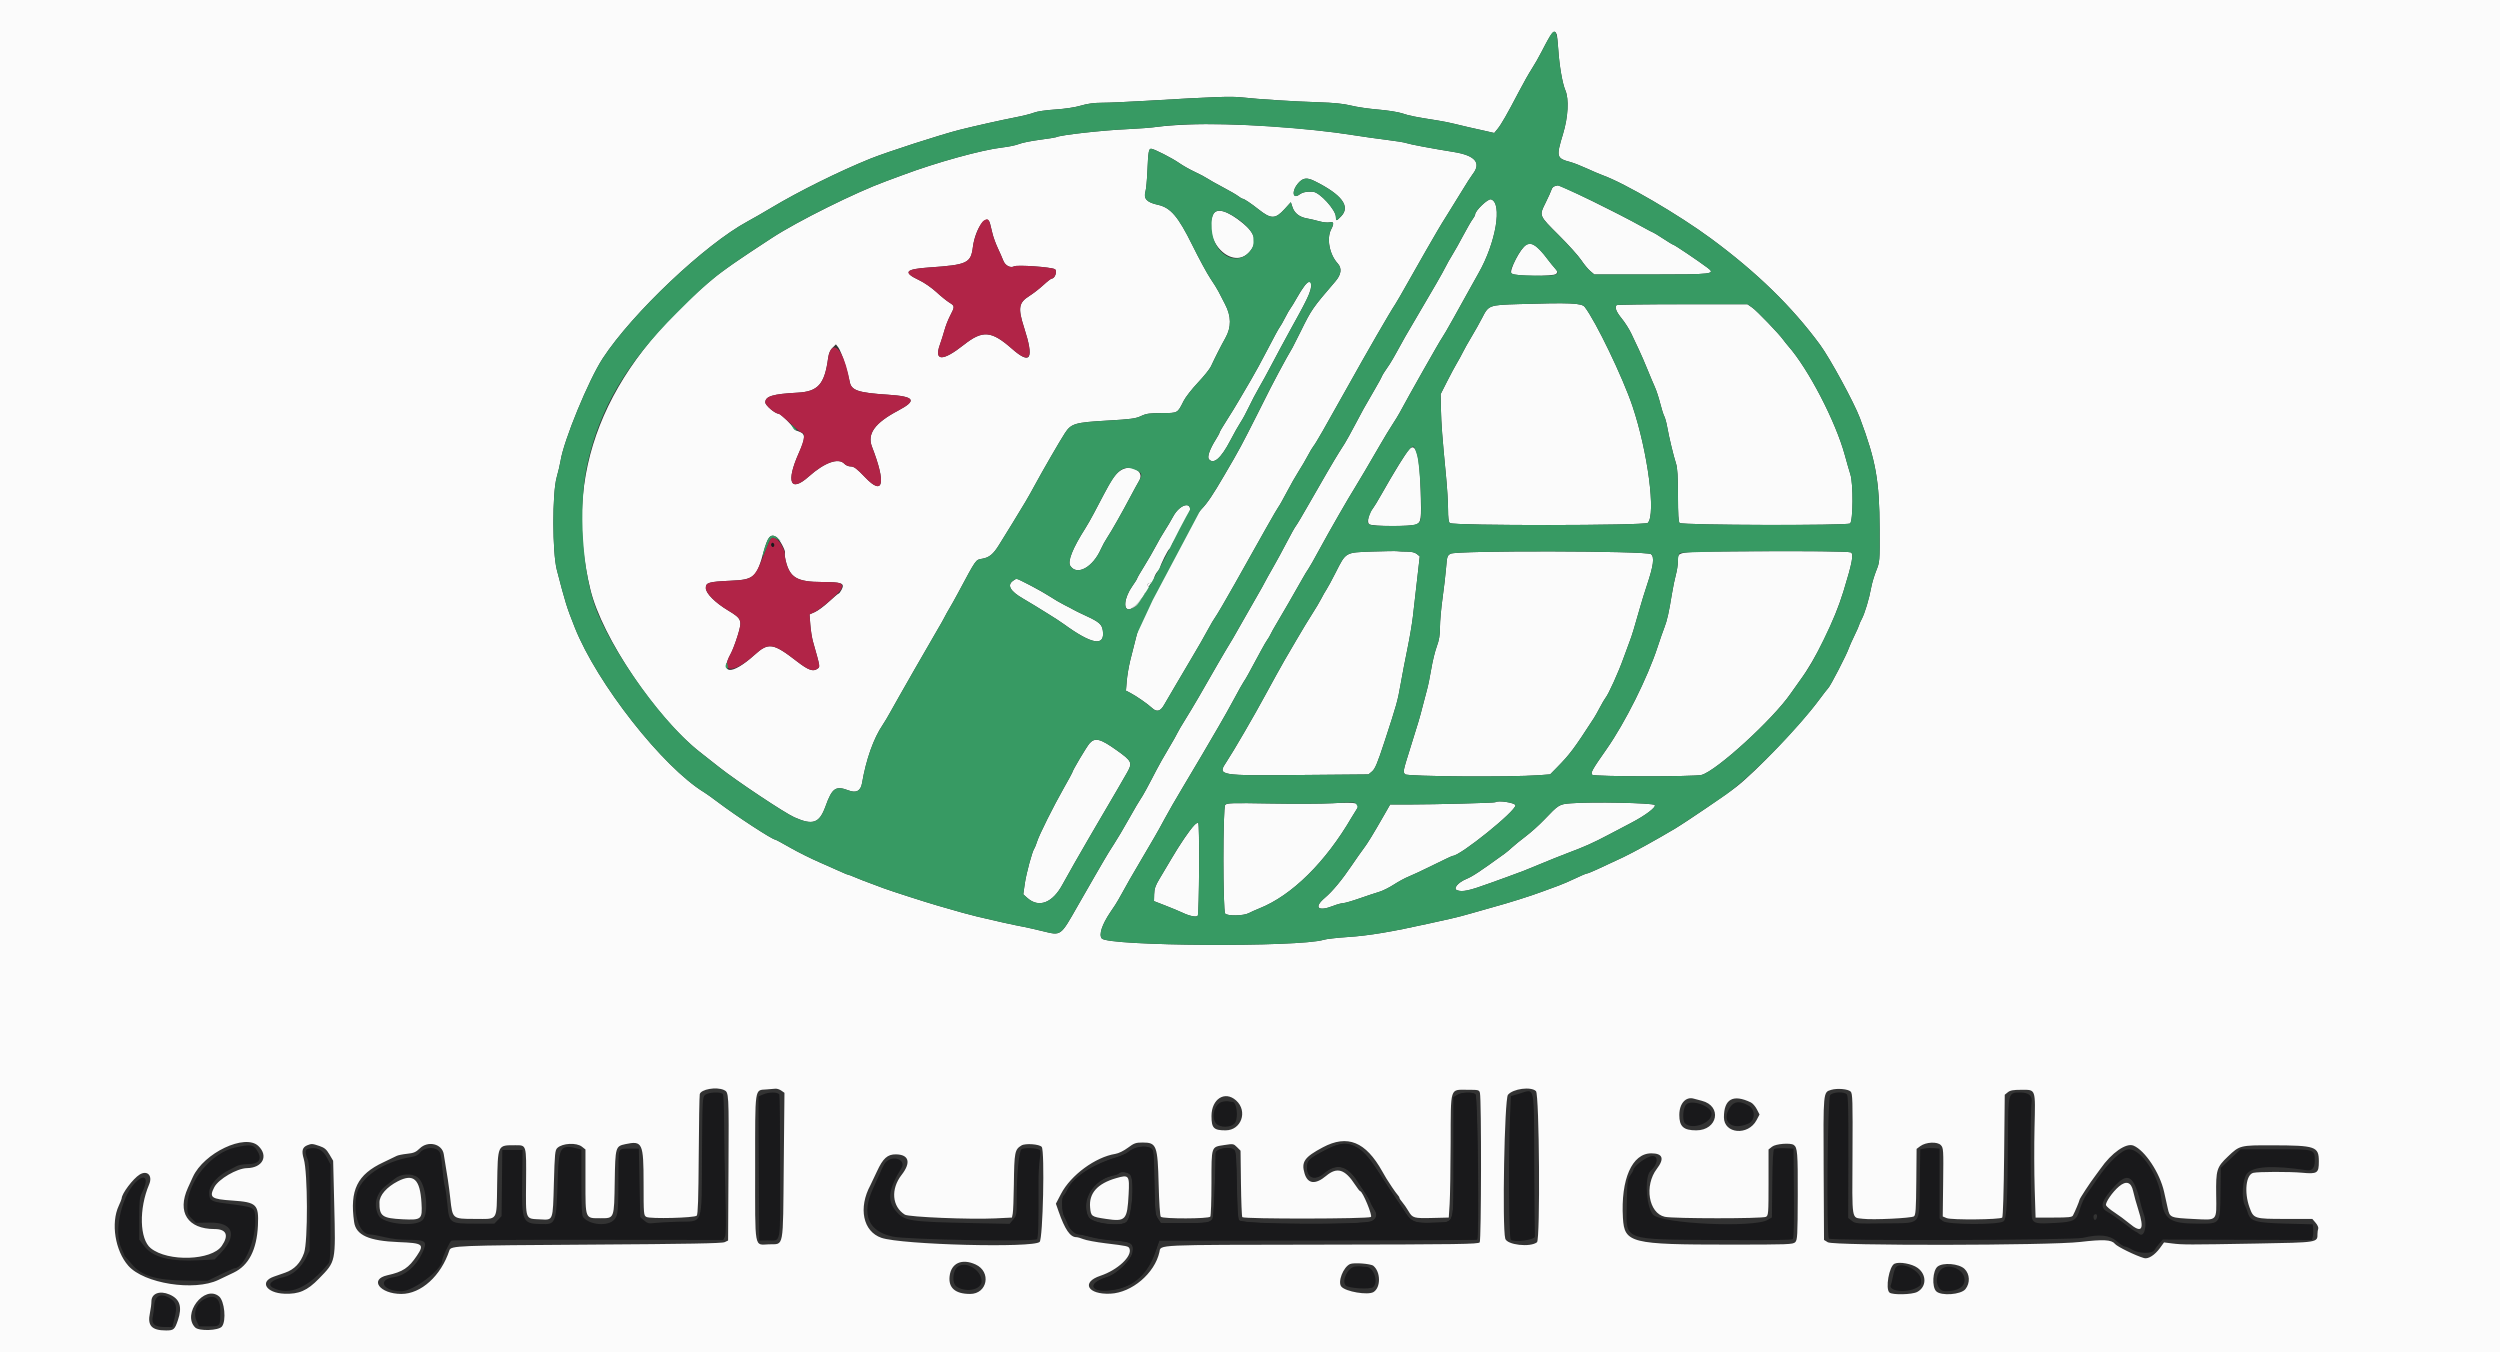 <?xml version="1.0" encoding="UTF-8" standalone="no"?>
<svg
   id="svg"
   version="1.1"
   width="400"
   height="216.317"
   viewBox="0, 0, 400,216.317"
   sodipodi:docname="image2vector.svg"
   inkscape:version="1.4 (e7c3feb1, 2024-10-09)"
   xmlns:inkscape="http://www.inkscape.org/namespaces/inkscape"
   xmlns:sodipodi="http://sodipodi.sourceforge.net/DTD/sodipodi-0.dtd"
   xmlns="http://www.w3.org/2000/svg"
   xmlns:svg="http://www.w3.org/2000/svg">
  <rect x="0" y="0" width="400" height="216.317" fill="#333333" stroke="none"/>
  <defs
     id="defs1" />
  <sodipodi:namedview
     id="namedview1"
     pagecolor="#ffffff"
     bordercolor="#000000"
     borderopacity="0.25"
     inkscape:showpageshadow="2"
     inkscape:pageopacity="0.0"
     inkscape:pagecheckerboard="0"
     inkscape:deskcolor="#d1d1d1"
     inkscape:zoom="3.1051056"
     inkscape:cx="169.2374"
     inkscape:cy="48.790611"
     inkscape:window-width="1440"
     inkscape:window-height="900"
     inkscape:window-x="0"
     inkscape:window-y="0"
     inkscape:window-maximized="0"
     inkscape:current-layer="svgg" />
  <g
     id="svgg">
    <path
       id="path1"
       d="M 0,108.167 V 216.333 H 200 400 V 108.167 0 H 200 0 V 108.167 M 249.076,5.513 c 0.061,0.158 0.174,1.246 0.252,2.417 0.173,2.61 0.665,5.446 1.131,6.519 0.601,1.386 0.447,4.277 -0.371,6.968 -1.126,3.708 -1.073,3.906 1.218,4.523 0.493,0.133 1.66,0.592 2.594,1.02 0.934,0.428 2.052,0.906 2.486,1.062 3.538,1.268 12.176,6.311 17.356,10.131 7.345,5.416 12.97,10.895 17.467,17.012 1.599,2.175 5.456,9.271 6.378,11.733 2.568,6.86 3.125,9.994 3.158,17.796 0.021,5.139 0.016,5.207 -0.552,6.618 -0.315,0.784 -0.677,2.001 -0.803,2.704 -0.318,1.77 -1.029,4.13 -1.52,5.048 -0.227,0.422 -0.412,0.839 -0.412,0.927 0,0.088 -0.336,0.851 -0.748,1.697 -0.411,0.845 -0.814,1.748 -0.896,2.006 -0.294,0.936 -3.002,6.176 -3.316,6.42 -0.077,0.059 -0.756,0.935 -1.508,1.947 -2.91,3.91 -10.06,11.411 -13.193,13.84 -1.663,1.29 -7.927,5.561 -9.76,6.656 -2.905,1.734 -6.682,3.82 -8.329,4.6 -3.941,1.866 -5.565,2.594 -5.786,2.594 -0.124,0 -0.954,0.35 -1.843,0.778 -0.889,0.428 -2.116,0.957 -2.727,1.176 -0.61,0.218 -1.791,0.653 -2.624,0.965 -1.831,0.687 -5.393,1.809 -7.896,2.488 -1.012,0.274 -2.569,0.716 -3.462,0.983 -0.892,0.267 -2.352,0.647 -3.245,0.845 -0.892,0.198 -2.449,0.544 -3.461,0.769 -6.035,1.344 -9.654,1.948 -12.98,2.165 -1.725,0.113 -3.477,0.313 -3.894,0.444 -3.846,1.207 -34.507,1.024 -35.509,-0.213 -0.489,-0.604 0.028,-2.191 1.362,-4.18 0.22,-0.327 0.579,-0.863 0.798,-1.19 0.219,-0.327 0.742,-1.228 1.161,-2.001 0.419,-0.774 0.945,-1.716 1.169,-2.095 0.225,-0.38 1.021,-1.742 1.771,-3.029 0.75,-1.287 1.709,-2.924 2.132,-3.638 0.423,-0.714 1.194,-2.1 1.713,-3.08 0.52,-0.98 1.809,-3.219 2.865,-4.976 1.057,-1.756 2.458,-4.118 3.115,-5.248 0.657,-1.13 1.83,-3.138 2.606,-4.46 0.776,-1.323 1.922,-3.367 2.547,-4.543 0.624,-1.176 1.303,-2.382 1.508,-2.679 0.35,-0.508 0.667,-1.08 2.7,-4.868 0.447,-0.832 0.928,-1.66 1.069,-1.838 0.141,-0.179 0.37,-0.568 0.509,-0.866 0.139,-0.297 0.523,-0.988 0.853,-1.535 0.77,-1.275 3.189,-5.468 4.17,-7.224 0.416,-0.746 0.867,-1.49 1.002,-1.653 0.134,-0.163 0.954,-1.61 1.822,-3.217 1.436,-2.658 4.736,-8.406 5.589,-9.735 0.431,-0.672 2.65,-4.437 4.143,-7.031 0.617,-1.07 1.473,-2.482 1.903,-3.136 0.431,-0.655 0.939,-1.482 1.129,-1.839 1.434,-2.686 6.516,-11.664 6.796,-12.007 0.146,-0.178 0.995,-1.638 1.887,-3.245 0.892,-1.606 2.081,-3.748 2.643,-4.759 0.561,-1.011 1.159,-2.082 1.329,-2.38 2.78,-4.871 3.85,-11.216 1.991,-11.806 -0.479,-0.152 -2.535,1.807 -2.541,2.421 -0.001,0.132 -0.183,0.473 -0.402,0.757 -0.22,0.284 -0.889,1.441 -1.487,2.571 -0.597,1.13 -1.39,2.542 -1.761,3.137 -0.372,0.595 -0.866,1.471 -1.098,1.947 -0.405,0.831 -2.032,3.659 -4.706,8.183 -1.603,2.711 -1.983,3.377 -2.99,5.229 -0.452,0.833 -1.002,1.782 -1.221,2.11 -0.22,0.327 -0.594,0.883 -0.832,1.235 -0.238,0.352 -0.433,0.693 -0.433,0.759 0,0.065 -0.511,0.996 -1.135,2.069 -1.719,2.953 -1.962,3.388 -3.189,5.726 -0.625,1.19 -1.352,2.504 -1.616,2.92 -0.264,0.417 -0.666,1.049 -0.893,1.406 -0.668,1.053 -2.949,4.959 -4.862,8.329 -0.979,1.726 -1.905,3.283 -2.058,3.462 -0.152,0.178 -0.807,1.346 -1.454,2.596 -0.647,1.249 -1.654,3.099 -2.236,4.11 -0.583,1.011 -1.179,2.082 -1.325,2.38 -0.147,0.297 -0.534,0.996 -0.862,1.553 -0.328,0.556 -1.357,2.357 -2.285,4.002 -0.929,1.644 -1.779,3.136 -1.889,3.314 -0.602,0.98 -1.902,3.171 -2.372,3.999 -2.377,4.186 -4.15,7.221 -5.185,8.873 -0.671,1.071 -1.282,2.113 -1.359,2.315 -0.077,0.202 -0.711,1.321 -1.409,2.488 -0.698,1.166 -1.543,2.655 -1.877,3.31 -1.231,2.406 -2.344,4.443 -2.602,4.759 -0.145,0.178 -0.974,1.59 -1.842,3.137 -0.867,1.547 -1.947,3.37 -2.4,4.052 -0.453,0.682 -1.194,1.886 -1.647,2.675 -0.453,0.79 -1.068,1.848 -1.365,2.351 -0.298,0.503 -1.553,2.689 -2.789,4.857 -2.81,4.928 -2.616,4.788 -5.604,4.061 -1.274,-0.309 -2.656,-0.623 -3.073,-0.696 -1.148,-0.201 -5.305,-1.119 -7.364,-1.627 -1.714,-0.423 -2.557,-0.656 -6.373,-1.763 -2.039,-0.591 -7.313,-2.288 -8.653,-2.783 -2.985,-1.103 -4.17,-1.558 -4.792,-1.84 -0.375,-0.17 -0.754,-0.309 -0.842,-0.309 -0.088,0 -0.56,-0.19 -1.049,-0.421 -0.489,-0.232 -2.057,-0.927 -3.485,-1.544 -1.428,-0.618 -3.589,-1.694 -4.802,-2.392 -1.213,-0.697 -2.27,-1.268 -2.348,-1.268 -0.481,0 -6.2,-3.734 -9.233,-6.028 -0.844,-0.638 -1.798,-1.32 -2.12,-1.516 -6.666,-4.054 -17.194,-17.463 -20.743,-26.42 -1.306,-3.296 -1.485,-3.872 -2.866,-9.195 -0.731,-2.814 -0.746,-12.27 -0.024,-14.818 0.253,-0.893 0.527,-2.061 0.61,-2.596 0.506,-3.27 4.506,-12.99 6.764,-16.436 4.743,-7.239 16.371,-18.233 23.167,-21.902 0.904,-0.489 2.616,-1.472 3.805,-2.186 4.327,-2.598 10.838,-5.828 15.794,-7.834 2.678,-1.084 11.371,-3.895 14.387,-4.652 2.346,-0.59 6.687,-1.562 8.723,-1.955 1.287,-0.249 2.699,-0.601 3.136,-0.784 0.448,-0.187 1.929,-0.406 3.391,-0.5 1.558,-0.101 3.201,-0.35 4.107,-0.624 1.028,-0.31 2.097,-0.455 3.353,-0.455 1.014,0.001 4.277,-0.142 7.252,-0.319 10.767,-0.637 13.409,-0.731 15.143,-0.54 2.719,0.3 8.319,0.655 12.223,0.776 2.503,0.078 4.067,0.236 5.234,0.531 0.916,0.231 2.877,0.518 4.359,0.639 1.481,0.12 3.214,0.397 3.851,0.614 1.101,0.377 2.061,0.569 5.648,1.129 0.862,0.135 2.103,0.385 2.757,0.556 0.655,0.17 1.628,0.403 2.164,0.517 0.535,0.113 1.686,0.37 2.556,0.571 l 1.583,0.364 0.523,-0.635 c 0.597,-0.724 1.54,-2.369 3.401,-5.934 0.714,-1.369 1.649,-3.024 2.076,-3.678 0.428,-0.654 1.15,-1.92 1.606,-2.812 1.617,-3.168 2.035,-3.642 2.393,-2.708 m -59.027,14.411 c -1.785,0.071 -3.975,0.236 -4.868,0.366 -0.892,0.13 -2.985,0.295 -4.651,0.366 -4.058,0.173 -11.011,0.954 -11.569,1.299 -0.076,0.047 -1.251,0.231 -2.613,0.41 -1.362,0.179 -2.851,0.482 -3.309,0.674 -0.459,0.192 -1.648,0.442 -2.643,0.555 -3.282,0.373 -10.594,2.394 -15.994,4.422 -0.833,0.312 -2.001,0.745 -2.596,0.961 -4.799,1.742 -14.198,6.409 -18.28,9.076 -5.637,3.683 -7.915,5.263 -9.518,6.601 -17.527,14.618 -24.053,31.201 -19.547,49.667 1.879,7.703 10.495,20.502 17.491,25.985 0.595,0.466 2.007,1.577 3.137,2.468 2.824,2.228 10.444,7.298 12.015,7.997 2.973,1.32 4.001,0.953 4.987,-1.78 1.058,-2.931 1.618,-3.312 3.701,-2.517 1.205,0.461 1.92,0.071 2.131,-1.161 0.653,-3.816 1.857,-7.204 3.323,-9.352 0.286,-0.42 0.822,-1.318 1.19,-1.995 0.805,-1.483 6.91,-12.15 7.761,-13.562 0.332,-0.549 0.748,-1.291 0.926,-1.648 0.178,-0.357 0.53,-0.99 0.784,-1.406 0.253,-0.417 0.852,-1.487 1.331,-2.38 3.051,-5.687 2.832,-5.377 3.938,-5.575 1.118,-0.201 1.756,-0.73 2.672,-2.213 0.404,-0.654 1.367,-2.212 2.14,-3.461 1.746,-2.822 2.589,-4.256 3.561,-6.057 1.257,-2.329 4.059,-7.173 4.839,-8.365 1.004,-1.537 1.592,-1.708 6.877,-2.01 3.658,-0.209 4.456,-0.317 5.3,-0.719 0.828,-0.395 1.379,-0.474 3.31,-0.477 2.607,-0.004 2.509,0.051 3.512,-1.95 0.298,-0.595 1.323,-1.909 2.278,-2.921 0.956,-1.011 1.894,-2.179 2.086,-2.596 0.643,-1.395 1.633,-3.342 2.31,-4.543 0.977,-1.732 0.959,-3.482 -0.057,-5.419 -0.402,-0.767 -0.877,-1.687 -1.055,-2.044 -0.178,-0.357 -0.749,-1.276 -1.27,-2.041 -0.52,-0.766 -1.829,-3.179 -2.909,-5.363 -2.271,-4.597 -3.474,-6.002 -5.517,-6.45 -1.782,-0.391 -2.322,-0.981 -1.975,-2.155 0.106,-0.357 0.242,-1.817 0.303,-3.245 0.131,-3.058 0.216,-3.569 0.59,-3.569 0.432,0 3.374,1.499 4.517,2.303 0.564,0.396 1.685,1.029 2.491,1.405 0.806,0.377 1.709,0.854 2.007,1.061 0.298,0.207 1.418,0.838 2.488,1.401 1.071,0.564 2.179,1.207 2.462,1.43 0.284,0.222 0.596,0.404 0.694,0.404 0.215,0 1.358,0.766 2.537,1.699 2.007,1.59 2.686,1.581 4.171,-0.052 l 0.995,-1.095 0.264,0.802 c 0.316,0.955 1.122,1.583 2.296,1.786 0.472,0.082 1.36,0.29 1.973,0.461 0.614,0.171 1.368,0.248 1.677,0.171 0.664,-0.167 0.736,0.171 0.238,1.125 -0.757,1.451 -0.266,4.02 1.039,5.439 0.719,0.782 0.595,1.769 -0.363,2.884 -3.674,4.278 -3.811,4.476 -5.536,7.981 -0.614,1.249 -1.205,2.417 -1.313,2.596 -1.059,1.756 -3.313,5.98 -4.677,8.761 -0.408,0.833 -0.898,1.806 -1.088,2.163 -0.19,0.357 -0.834,1.623 -1.43,2.813 -0.596,1.19 -1.58,3.016 -2.187,4.058 -0.607,1.043 -1.298,2.231 -1.536,2.641 -1.793,3.086 -2.722,4.469 -3.637,5.41 -1.033,1.063 -2.312,3.122 -2.312,3.72 0,0.166 -0.138,0.354 -0.305,0.418 -0.168,0.065 -0.365,0.354 -0.437,0.642 -0.073,0.289 -0.217,0.526 -0.322,0.526 -0.259,0 -1.532,2.013 -1.532,2.423 0,0.182 -0.189,0.57 -0.42,0.864 -0.23,0.293 -0.482,0.785 -0.56,1.094 -0.078,0.31 -0.327,0.731 -0.554,0.936 -0.228,0.206 -0.413,0.49 -0.413,0.632 0,0.141 -0.195,0.433 -0.433,0.649 -0.238,0.215 -0.608,0.723 -0.61,0.973 -0.057,0.152 -1.618,-1.081 -0.04,-1.081 0.101,0 0.251,-0.317 0.333,-0.703 0.083,-0.387 0.334,-0.878 0.558,-1.091 0.224,-0.212 0.408,-0.484 0.408,-0.604 0,-0.4 1.304,-3.011 1.504,-3.011 0.108,0 0.264,-0.219 0.346,-0.486 0.081,-0.268 0.272,-0.633 0.424,-0.812 0.306,-0.36 1.923,-3.268 2.281,-4.102 0.979,-2.282 -1.253,-2.062 -2.491,0.246 -0.34,0.634 -0.936,1.639 -1.324,2.234 -0.388,0.595 -1.036,1.714 -1.439,2.488 -0.404,0.773 -1.24,2.217 -1.857,3.208 -0.617,0.991 -1.122,1.867 -1.122,1.947 0,0.081 -0.342,0.627 -0.76,1.215 -1.325,1.864 -1.541,3.987 -0.376,3.695 0.689,-0.173 2.38,-2.195 2.38,-2.573 1.114,-0.469 0.024,2.072 -0.257,2.892 -0.317,0.908 -1.088,3.819 -2.09,7.896 -0.234,0.952 -0.484,2.427 -0.554,3.279 l -0.128,1.549 0.715,0.369 c 0.946,0.49 2.767,1.756 3.484,2.423 0.738,0.687 1.34,0.514 1.923,-0.551 0.239,-0.438 1.104,-1.915 1.922,-3.283 0.817,-1.369 1.938,-3.267 2.49,-4.219 0.552,-0.952 1.207,-2.071 1.456,-2.488 0.25,-0.416 0.793,-1.39 1.208,-2.163 0.415,-0.773 0.875,-1.552 1.021,-1.731 0.223,-0.27 1.838,-3.024 3.142,-5.356 4.546,-8.129 6.813,-12.122 7.029,-12.383 0.148,-0.179 0.752,-1.249 1.343,-2.38 0.59,-1.13 1.446,-2.634 1.902,-3.342 0.455,-0.708 1.112,-1.827 1.459,-2.488 0.347,-0.66 0.755,-1.347 0.908,-1.525 0.336,-0.394 1.871,-3.064 5.285,-9.192 3.295,-5.916 6.979,-12.297 7.807,-13.523 0.201,-0.297 1.128,-1.904 2.061,-3.57 0.932,-1.665 2.204,-3.904 2.826,-4.975 0.623,-1.071 1.439,-2.483 1.815,-3.137 0.375,-0.654 1.118,-1.871 1.65,-2.704 0.533,-0.833 1.555,-2.488 2.273,-3.678 0.717,-1.19 1.51,-2.426 1.761,-2.748 1.416,-1.81 0.389,-2.996 -3.073,-3.551 -3.447,-0.553 -7.03,-1.227 -7.561,-1.424 -0.292,-0.107 -1.704,-0.338 -3.137,-0.512 -1.434,-0.174 -3.775,-0.504 -5.202,-0.733 -7.779,-1.249 -19.465,-2.004 -26.609,-1.719 m 20.335,9.073 c 4.294,2.139 5.713,4.018 4.217,5.584 -0.788,0.825 -0.864,0.836 -0.864,0.126 0,-1.114 -2.585,-3.957 -3.657,-4.021 -1.074,-0.065 -1.647,0.055 -2.213,0.464 -1.079,0.778 -1.207,-0.642 -0.165,-1.829 0.784,-0.893 1.394,-0.966 2.682,-0.324 m 38.355,0.788 c -0.202,0.053 -0.431,0.31 -0.507,0.57 -0.077,0.26 -0.503,1.203 -0.946,2.095 -1.042,2.096 -1.087,1.986 2.141,5.203 1.519,1.514 3.123,3.297 3.565,3.963 0.443,0.666 1.095,1.456 1.451,1.755 l 0.647,0.545 h 9.028 c 9.967,0 10.444,-0.057 9.068,-1.085 -1.561,-1.166 -5.291,-3.675 -5.464,-3.675 -0.073,0 -0.797,-0.438 -1.61,-0.973 -0.812,-0.536 -1.526,-0.974 -1.585,-0.974 -0.059,0 -0.827,-0.402 -1.706,-0.893 -3.905,-2.183 -13.199,-6.733 -13.591,-6.653 -0.067,0.014 -0.288,0.068 -0.491,0.122 m -54.69,4.617 c -1.729,4.173 3.221,9.041 5.925,5.827 1.226,-1.456 0.891,-2.856 -1.072,-4.48 -2.531,-2.095 -4.336,-2.596 -4.853,-1.347 m -35.658,1.311 c 0.078,0.287 0.255,1.01 0.392,1.604 0.137,0.595 0.524,1.666 0.861,2.38 0.336,0.714 0.726,1.602 0.866,1.973 0.308,0.817 1.143,1.267 1.749,0.943 0.494,-0.264 5.869,0.11 6.511,0.453 0.439,0.235 0.033,1.499 -0.481,1.499 -0.123,0 -0.729,0.468 -1.347,1.04 -0.617,0.572 -1.632,1.36 -2.254,1.75 -1.71,1.074 -1.848,1.928 -0.823,5.106 1.612,5 1.054,5.981 -1.919,3.371 -3.341,-2.933 -4.715,-3.048 -7.753,-0.649 -3.349,2.645 -4.766,2.636 -3.818,-0.025 0.232,-0.651 0.568,-1.711 0.747,-2.357 0.179,-0.645 0.556,-1.619 0.838,-2.163 0.833,-1.608 0.832,-1.674 -0.051,-2.217 -0.44,-0.271 -1.388,-1.038 -2.107,-1.705 -0.719,-0.666 -1.947,-1.515 -2.73,-1.884 -2.671,-1.262 -2.272,-1.774 1.59,-2.039 6.122,-0.419 6.678,-0.682 7.001,-3.307 0.359,-2.919 2.247,-5.531 2.728,-3.773 m 85.808,3.453 c -0.941,0.549 -2.801,4.157 -2.367,4.592 0.452,0.452 6.789,0.506 7.158,0.06 0.25,-0.301 0.216,-0.434 -0.24,-0.938 -0.293,-0.323 -0.784,-0.928 -1.092,-1.344 -1.626,-2.197 -2.605,-2.868 -3.459,-2.37 M 208.748,45.7 c -0.304,0.387 -0.879,1.288 -1.277,2.001 -0.398,0.714 -0.844,1.444 -0.99,1.623 -0.147,0.178 -0.538,0.86 -0.868,1.514 -0.331,0.655 -0.722,1.336 -0.868,1.515 -0.147,0.178 -0.994,1.736 -1.884,3.461 -0.889,1.725 -2.109,3.964 -2.711,4.976 -0.601,1.011 -1.457,2.471 -1.903,3.245 -0.445,0.773 -1.328,2.212 -1.962,3.198 -0.634,0.986 -1.152,1.867 -1.152,1.959 0,0.091 -0.273,0.599 -0.607,1.128 -0.957,1.517 -1.403,2.789 -1.105,3.148 0.751,0.905 1.953,-0.142 3.434,-2.991 0.602,-1.156 1.343,-2.469 1.647,-2.918 0.305,-0.449 0.9,-1.547 1.322,-2.441 0.422,-0.893 1.163,-2.304 1.647,-3.135 0.483,-0.83 1.285,-2.291 1.782,-3.245 0.497,-0.954 1.223,-2.318 1.614,-3.032 0.39,-0.714 1.105,-2.028 1.587,-2.921 0.483,-0.892 1.098,-2.012 1.368,-2.488 0.269,-0.475 0.84,-1.57 1.27,-2.432 1.101,-2.212 0.865,-3.699 -0.344,-2.165 m 34.292,2.956 c -4.814,0.148 -4.853,0.163 -5.902,2.211 -0.389,0.757 -1.146,2.108 -1.684,3 -0.537,0.892 -1.167,2.012 -1.399,2.488 -0.232,0.476 -0.658,1.255 -0.946,1.73 -0.289,0.476 -0.993,1.791 -1.566,2.921 l -1.04,2.055 0.049,2.367 c 0.049,2.375 0.21,4.495 0.814,10.721 0.179,1.845 0.326,4.242 0.326,5.328 0.001,1.362 0.089,2.047 0.284,2.21 0.536,0.445 31.228,0.416 31.674,-0.029 1.318,-1.318 0.005,-11.353 -2.441,-18.65 -1.54,-4.595 -5.892,-13.636 -7.653,-15.9 -0.485,-0.623 -2.363,-0.703 -10.516,-0.452 m 15.622,0.163 c -0.345,0.345 -0.078,1.047 0.815,2.143 0.527,0.647 1.218,1.736 1.536,2.42 0.319,0.683 0.858,1.826 1.198,2.54 0.341,0.714 0.953,2.126 1.361,3.137 0.408,1.011 0.948,2.294 1.2,2.849 0.252,0.556 0.637,1.729 0.856,2.606 0.219,0.877 0.513,1.809 0.654,2.071 0.14,0.262 0.354,1.037 0.474,1.721 0.288,1.632 1.022,4.679 1.411,5.861 0.225,0.68 0.311,2.081 0.313,5.116 0.002,3.024 0.076,4.238 0.266,4.392 0.455,0.368 26.832,0.438 27.272,0.074 0.485,-0.403 0.523,-6.361 0.05,-7.832 -0.169,-0.526 -0.574,-1.931 -0.899,-3.121 -1.466,-5.366 -5.819,-13.754 -9.037,-17.415 -0.261,-0.297 -0.619,-0.745 -0.794,-0.994 -0.664,-0.945 -4.245,-4.667 -4.982,-5.178 l -0.769,-0.534 h -10.39 c -5.715,0 -10.455,0.065 -10.535,0.144 M 135.18,58.194 c 0.348,1.13 0.695,2.421 0.773,2.868 0.244,1.407 1.318,1.775 6.089,2.086 4.336,0.283 4.746,0.912 1.661,2.546 -3.746,1.983 -4.99,3.709 -4.18,5.8 2.27,5.86 1.815,7.935 -1.076,4.905 -1.361,-1.426 -1.805,-1.764 -2.319,-1.764 -0.352,0 -0.804,-0.185 -1.01,-0.413 -0.937,-1.036 -3.179,-0.242 -5.719,2.024 -2.935,2.619 -3.671,0.924 -1.612,-3.714 1.142,-2.574 1.136,-3.133 -0.042,-3.522 -0.417,-0.137 -0.757,-0.344 -0.757,-0.459 0,-0.293 -2.089,-2.353 -2.385,-2.353 -0.583,0 -2.158,-1.33 -2.158,-1.823 0,-0.972 1.222,-1.34 5.138,-1.546 3.328,-0.176 4.352,-1.338 4.922,-5.582 0.096,-0.71 0.321,-1.234 0.691,-1.604 l 0.55,-0.55 0.402,0.523 c 0.22,0.287 0.685,1.447 1.032,2.578 m 90.295,13.679 c -0.496,0.53 -2.508,3.793 -4.37,7.089 -0.639,1.13 -1.29,2.206 -1.447,2.39 -0.656,0.771 -0.995,2.23 -0.588,2.528 0.499,0.365 6.741,0.381 7.534,0.02 0.778,-0.354 0.833,-0.773 0.702,-5.335 -0.164,-5.714 -0.748,-7.849 -1.831,-6.692 m -46.264,3.45 c -0.772,0.549 -1.31,1.327 -2.577,3.733 -0.506,0.959 -1.253,2.377 -1.661,3.151 -0.408,0.773 -1.005,1.819 -1.326,2.324 -2.031,3.191 -2.868,5.289 -2.398,6.006 1.072,1.636 3.607,0.239 4.91,-2.706 0.237,-0.535 0.692,-1.363 1.013,-1.839 0.639,-0.95 2.403,-4.063 3.739,-6.598 0.47,-0.892 1.088,-2.021 1.373,-2.508 0.911,-1.554 -1.418,-2.739 -3.073,-1.563 M 124.19,85.892 c 0.481,0.257 1.576,2.29 1.393,2.585 -0.067,0.109 -0.008,0.665 0.13,1.236 0.658,2.721 1.814,3.396 5.837,3.409 3.194,0.011 3.641,0.187 3.106,1.221 -0.178,0.345 -0.395,0.63 -0.481,0.634 -0.086,0.003 -0.789,0.594 -1.563,1.311 -0.773,0.718 -1.784,1.461 -2.246,1.651 l -0.839,0.346 0.123,1.642 c 0.068,0.903 0.261,2.128 0.429,2.723 1.201,4.259 1.162,4.011 0.691,4.36 -0.664,0.492 -1.456,0.206 -3.224,-1.163 -3.865,-2.993 -4.573,-3.101 -6.85,-1.041 -3.66,3.311 -5.654,3.14 -3.723,-0.317 0.232,-0.417 0.703,-1.665 1.046,-2.775 0.766,-2.48 0.677,-2.716 -1.524,-4.041 -2.083,-1.255 -3.569,-2.746 -3.569,-3.583 0,-0.879 0.43,-1.008 3.921,-1.171 3.842,-0.179 4.196,-0.494 5.372,-4.78 0.619,-2.257 1.045,-2.742 1.971,-2.247 m 95.351,2.356 c -4.317,0.149 -4.171,0.064 -5.841,3.362 -0.605,1.194 -1.265,2.414 -1.467,2.711 -0.202,0.298 -0.579,0.959 -0.838,1.469 -0.26,0.51 -0.895,1.581 -1.413,2.379 -0.518,0.799 -1.651,2.669 -2.518,4.157 -0.867,1.487 -1.749,2.996 -1.959,3.353 -0.369,0.627 -2.215,3.966 -3.051,5.516 -1.73,3.213 -5.109,9.029 -6.178,10.636 -1.526,2.293 -1.542,2.29 12.199,2.166 l 10.487,-0.094 0.585,-0.492 c 0.464,-0.391 0.867,-1.354 1.954,-4.677 1.999,-6.106 2.117,-6.531 2.617,-9.378 0.251,-1.427 0.739,-3.958 1.083,-5.624 0.344,-1.666 0.732,-3.954 0.862,-5.084 0.129,-1.13 0.429,-3.759 0.666,-5.841 l 0.431,-3.786 -0.462,-0.378 c -0.305,-0.251 -0.838,-0.38 -1.573,-0.382 -0.612,-0.002 -1.307,-0.033 -1.545,-0.071 -0.238,-0.037 -2.055,-0.011 -4.039,0.058 m 59.656,-0.038 c -11.236,0.064 -10.728,-0.009 -10.728,1.548 0,0.554 -0.147,1.54 -0.328,2.191 -0.18,0.65 -0.464,2.029 -0.631,3.064 -0.47,2.914 -0.782,4.307 -1.203,5.366 -0.213,0.535 -0.705,1.947 -1.094,3.136 -1.61,4.925 -5.203,12.116 -8.159,16.334 -2.322,3.312 -2.6,3.81 -2.292,4.118 0.307,0.307 16.374,0.324 17.493,0.019 2.387,-0.651 11.417,-8.899 14.251,-13.016 0.447,-0.65 1.1,-1.57 1.451,-2.046 2.548,-3.455 5.522,-9.532 6.986,-14.278 1.423,-4.613 1.698,-6.093 1.163,-6.268 -0.502,-0.165 -6.71,-0.226 -16.909,-0.168 m -47.099,0.383 c -0.527,0.284 -0.58,0.448 -0.72,2.206 -0.082,1.045 -0.337,3.24 -0.567,4.877 -0.229,1.638 -0.416,3.744 -0.416,4.68 0,1.259 -0.134,2.06 -0.513,3.08 -0.282,0.757 -0.679,2.381 -0.881,3.607 -0.202,1.226 -0.513,2.735 -0.691,3.353 -0.178,0.618 -0.503,1.854 -0.724,2.746 -0.363,1.47 -0.669,2.499 -1.96,6.598 -1.152,3.66 -1.175,3.777 -0.805,4.146 0.36,0.36 16.941,0.476 21.366,0.149 l 1.839,-0.136 1.087,-1.106 c 2.087,-2.124 2.71,-2.956 5.926,-7.92 0.193,-0.298 0.631,-1.076 0.973,-1.731 0.342,-0.654 0.744,-1.336 0.892,-1.514 0.454,-0.545 2.061,-4.099 2.836,-6.274 0.403,-1.13 0.869,-2.396 1.036,-2.812 0.3,-0.751 0.768,-2.289 1.647,-5.408 0.252,-0.893 0.734,-2.45 1.072,-3.462 1.073,-3.212 1.247,-4.534 0.66,-5.009 -0.666,-0.539 -31.064,-0.605 -32.057,-0.07 m -70.016,4.334 c -0.996,0.698 -0.451,1.665 1.603,2.848 0.78,0.45 1.64,0.964 1.91,1.142 0.27,0.179 1.21,0.761 2.089,1.294 0.878,0.534 2,1.264 2.493,1.623 4.524,3.294 6.623,3.662 6.279,1.101 -0.139,-1.039 -0.568,-1.418 -2.74,-2.42 -0.893,-0.412 -1.769,-0.841 -1.947,-0.953 -0.179,-0.112 -0.821,-0.449 -1.426,-0.748 -0.606,-0.3 -1.726,-0.954 -2.488,-1.454 -1.138,-0.746 -4.951,-2.769 -5.219,-2.769 -0.041,0 -0.29,0.151 -0.554,0.336 m 12.266,25.983 c -0.475,0.523 -2.796,4.43 -2.796,4.706 0,0.052 -0.589,1.132 -1.31,2.401 -1.71,3.012 -3.978,7.556 -4.318,8.65 -0.148,0.476 -0.342,0.963 -0.432,1.082 -0.33,0.439 -1.281,3.947 -1.523,5.617 l -0.249,1.723 0.649,0.58 c 1.854,1.656 4.054,0.805 5.652,-2.187 0.542,-1.015 3.189,-5.664 4.127,-7.25 0.298,-0.502 0.956,-1.632 1.464,-2.511 0.507,-0.878 1.213,-2.083 1.57,-2.678 0.356,-0.595 1.06,-1.799 1.565,-2.675 0.505,-0.876 1.179,-2.044 1.498,-2.596 1.005,-1.735 0.912,-1.957 -1.554,-3.718 -2.613,-1.866 -3.48,-2.094 -4.343,-1.144 m 38.848,9.609 c -1.665,0.091 -6.144,0.11 -9.951,0.041 -6.218,-0.111 -6.953,-0.088 -7.215,0.227 -0.38,0.458 -0.381,16.926 0,17.385 0.344,0.414 2.935,0.373 3.754,-0.06 0.357,-0.189 1.129,-0.535 1.716,-0.769 5.201,-2.071 10.593,-7.395 14.781,-14.594 0.269,-0.463 0.61,-1.011 0.756,-1.22 0.754,-1.067 0.142,-1.228 -3.841,-1.01 m 26.059,-0.162 c -0.121,0.108 -9.565,0.354 -13.767,0.358 l -3.067,0.003 -0.897,1.569 c -1.826,3.193 -2.719,4.656 -3.349,5.479 -0.355,0.465 -1.171,1.625 -1.813,2.578 -1.639,2.431 -3.163,4.275 -4.388,5.308 -1.835,1.547 -1.108,2.252 1.33,1.291 0.604,-0.238 1.314,-0.434 1.577,-0.436 0.263,-0.003 1.452,-0.346 2.642,-0.763 1.19,-0.417 2.61,-0.889 3.156,-1.049 0.546,-0.159 1.605,-0.688 2.353,-1.174 0.748,-0.487 1.81,-1.059 2.36,-1.273 0.55,-0.214 2.323,-1.046 3.94,-1.849 1.618,-0.803 3.013,-1.46 3.1,-1.46 1.21,0 10.159,-7.218 10.034,-8.093 -0.06,-0.419 -2.819,-0.84 -3.211,-0.489 m 12.079,0.172 c -1.877,0.153 -1.941,0.192 -4.282,2.647 -0.773,0.811 -2.087,1.991 -2.92,2.622 -0.833,0.631 -1.813,1.425 -2.178,1.765 -0.365,0.341 -0.9,0.79 -1.19,1 -4.024,2.912 -5.156,3.661 -6.177,4.084 -1.317,0.545 -2.126,1.533 -1.465,1.787 0.85,0.326 1.924,0.093 5.385,-1.168 0.595,-0.217 1.812,-0.657 2.704,-0.979 2.284,-0.823 2.843,-1.041 5.409,-2.113 1.249,-0.522 3.001,-1.225 3.894,-1.563 3.216,-1.217 4.261,-1.683 6.922,-3.084 1.488,-0.784 3.094,-1.628 3.57,-1.877 2.303,-1.203 4.055,-2.539 3.74,-2.854 -0.337,-0.337 -10.144,-0.532 -13.412,-0.267 m -60.263,3.495 c -0.731,0.785 -2.338,3.152 -3.63,5.348 -0.665,1.13 -1.555,2.627 -1.978,3.327 -0.591,0.981 -0.774,1.527 -0.795,2.379 l -0.028,1.105 1.839,0.715 c 1.012,0.393 2.238,0.905 2.726,1.136 1.181,0.561 2.255,0.765 2.441,0.464 0.23,-0.372 0.298,-14.69 0.071,-14.831 -0.11,-0.068 -0.4,0.093 -0.646,0.357 m -75.238,42.374 c 0.79,0.36 0.793,0.41 0.724,12.835 l -0.062,11.247 -0.547,0.262 c -0.412,0.198 -5.801,0.296 -21.71,0.396 -21.126,0.133 -22.093,0.172 -22.334,0.913 -1.324,4.068 -4.536,6.983 -7.691,6.978 -3.447,-0.006 -5.189,-2.337 -2.234,-2.989 2.482,-0.547 3.412,-1.166 4.738,-3.151 1.209,-1.809 0.95,-2.002 -2.899,-2.152 -4.81,-0.188 -6.861,-1.108 -7.16,-3.214 -0.727,-5.108 0.498,-7.605 4.69,-9.561 0.942,-0.44 1.885,-0.895 2.095,-1.01 0.209,-0.116 0.963,-0.272 1.675,-0.346 1.078,-0.113 1.417,-0.256 2.041,-0.862 1.312,-1.274 3.555,-0.749 3.836,0.898 0.547,3.201 0.849,5.251 1.052,7.137 0.349,3.252 0.341,3.245 3.888,3.245 3.835,0 3.503,0.499 3.606,-5.427 0.114,-6.538 0.032,-6.358 2.895,-6.362 1.823,-0.002 1.778,-0.152 1.733,5.875 -0.046,6.186 -0.166,5.866 2.242,5.987 2.136,0.108 2.035,0.373 2.208,-5.793 0.134,-4.779 0.185,-5.288 0.56,-5.637 0.825,-0.769 3.056,-0.883 3.923,-0.201 l 0.57,0.449 v 5.02 c 0,6.191 -0.084,5.981 2.398,5.981 2.243,0 2.186,0.148 2.285,-5.933 0.088,-5.437 0.131,-5.587 1.689,-5.919 2.751,-0.587 2.923,-0.217 2.927,6.274 0.003,4.975 0.017,5.138 0.454,5.371 0.623,0.334 7.693,0.154 8.052,-0.204 0.191,-0.191 0.274,-2.702 0.318,-9.605 0.032,-5.14 0.106,-9.562 0.165,-9.827 0.175,-0.795 2.659,-1.228 3.873,-0.675 m 9.178,0.1 0.5,0.35 -0.114,11.691 c -0.131,13.553 0.073,12.47 -2.362,12.549 -2.404,0.078 -2.213,1.135 -2.213,-12.269 0,-13.15 -0.114,-12.359 1.808,-12.513 0.553,-0.044 1.202,-0.097 1.443,-0.119 0.241,-0.021 0.663,0.119 0.938,0.311 m 120.743,0.083 c 0.54,0.539 0.695,23.751 0.163,24.175 -1.075,0.857 -4.813,0.432 -5.08,-0.578 -0.505,-1.905 -0.123,-22.324 0.43,-23.007 0.795,-0.983 3.711,-1.366 4.487,-0.59 m 50.35,0.067 c 0.306,0.307 0.339,1.418 0.293,10.051 -0.059,10.883 -0.19,10.069 1.663,10.305 1.573,0.2 7.766,-0.098 8.17,-0.393 0.275,-0.201 0.335,-1.091 0.375,-5.515 l 0.047,-5.275 0.586,-0.437 c 0.903,-0.674 2.755,-0.761 3.303,-0.155 0.406,0.448 0.424,0.748 0.36,5.937 l -0.067,5.466 0.637,0.264 c 0.781,0.323 8.571,0.246 8.885,-0.088 0.117,-0.125 0.245,-4.318 0.302,-9.934 l 0.099,-9.717 0.489,-0.396 c 0.382,-0.309 0.864,-0.396 2.188,-0.396 2.323,0 2.238,-0.246 2.087,6.046 -0.067,2.802 -0.057,7.188 0.023,9.746 l 0.146,4.651 h 2.896 c 2.352,0 2.931,-0.061 3.076,-0.324 0.301,-0.548 1.058,-2.347 1.058,-2.515 0,-0.171 1.764,-2.864 2.48,-3.786 0.242,-0.312 0.635,-0.848 0.872,-1.19 1.76,-2.541 4.118,-4.187 5.29,-3.695 1.828,0.766 4.202,4.349 4.884,7.372 0.165,0.729 0.426,1.904 0.58,2.61 0.339,1.555 0.365,1.565 4.279,1.761 3.729,0.185 3.538,0.396 3.482,-3.851 -0.052,-4.017 0.074,-4.432 1.871,-6.146 1.88,-1.794 1.952,-1.812 7.137,-1.797 6.936,0.02 7.416,0.188 7.416,2.592 0,1.868 -0.233,2.024 -2.685,1.796 -1.991,-0.185 -7.013,-0.172 -7.807,0.019 -1.167,0.282 -1.476,3.101 -0.605,5.517 0.657,1.823 0.75,1.853 5.749,1.853 h 4.304 l 0.535,0.622 c 0.294,0.342 0.481,0.764 0.414,0.937 -0.067,0.174 -0.121,0.54 -0.121,0.815 0,1.414 0.163,1.388 -9.735,1.567 -10.881,0.196 -11.869,0.195 -13.521,-0.016 l -1.298,-0.165 -0.647,0.893 c -0.821,1.132 -1.883,1.809 -2.54,1.619 -1.374,-0.395 -4.316,-1.838 -4.69,-2.3 -0.528,-0.652 -1.843,-0.719 -5.545,-0.285 -4.923,0.578 -39.422,0.624 -40.36,0.053 l -0.618,-0.376 -0.058,-11.374 c -0.063,-12.439 -0.081,-12.248 1.19,-12.636 0.97,-0.296 2.715,-0.145 3.131,0.27 m -59.316,0.227 c 0.254,1.009 0.219,23.548 -0.036,23.897 -0.213,0.292 -3.136,0.335 -25.359,0.369 -27.026,0.042 -25.622,-0.023 -25.889,1.189 -0.744,3.388 -4.405,6.497 -7.839,6.658 -3.641,0.171 -4.752,-1.821 -1.6,-2.867 2.742,-0.912 5.117,-3.125 4.651,-4.337 -0.151,-0.396 -0.308,-0.431 -3.822,-0.858 -1.524,-0.185 -3.117,-0.482 -3.542,-0.659 -0.424,-0.177 -0.941,-0.322 -1.148,-0.322 -0.978,0 -1.825,-1.236 -2.839,-4.139 l -0.425,-1.218 0.82,-1.571 c 1.561,-2.993 5.495,-5.887 8.698,-6.399 0.517,-0.083 1.338,-0.484 2,-0.978 1,-0.746 1.261,-0.838 2.367,-0.838 2.228,0 2.401,0.455 2.558,6.749 0.072,2.883 0.214,5.002 0.344,5.132 0.355,0.356 7.692,0.337 7.919,-0.02 0.1,-0.158 0.183,-2.581 0.185,-5.384 0.004,-5.963 -0.069,-5.745 2.034,-6.072 1.456,-0.227 1.498,-0.22 2.054,0.335 l 0.567,0.567 0.065,5.241 c 0.036,2.883 0.133,5.309 0.216,5.392 0.317,0.316 20.078,0.29 20.578,-0.027 0.301,-0.191 -1.336,-4.125 -1.717,-4.125 -0.077,0 -0.441,-0.463 -0.808,-1.028 -1.625,-2.499 -2.886,-2.89 -4.626,-1.436 -1.737,1.451 -2.959,1.318 -3.467,-0.378 -0.554,-1.849 -0.017,-2.616 2.931,-4.18 3.934,-2.089 6.845,-0.907 9.506,3.86 0.543,0.973 0.681,1.195 1.554,2.513 0.355,0.535 0.767,1.102 0.916,1.259 0.149,0.157 0.271,0.361 0.271,0.454 0,0.092 0.204,0.401 0.453,0.687 0.249,0.286 0.697,0.934 0.995,1.441 0.659,1.12 0.833,1.168 3.96,1.089 l 2.488,-0.063 0.137,-2.163 c 0.075,-1.19 0.148,-5.595 0.162,-9.789 0.03,-9.116 -0.17,-8.491 2.726,-8.491 1.747,0 1.84,0.024 1.962,0.51 m -39.021,1.192 c 1.922,1.717 0.845,4.788 -1.68,4.788 -1.9,0 -2.252,-0.358 -2.252,-2.286 0,-2.739 2.142,-4.102 3.932,-2.502 m 82.366,0.318 c 0.288,0.138 0.718,0.63 0.957,1.093 l 0.434,0.842 -0.482,0.909 c -1.342,2.529 -5.217,2.188 -5.217,-0.46 0,-2.932 1.471,-3.746 4.308,-2.384 m -7.855,-0.262 c 3.3,0.831 2.569,4.732 -0.887,4.732 -2.034,0 -2.705,-0.611 -2.705,-2.459 0,-1.838 1.054,-3.004 2.353,-2.602 0.164,0.051 0.722,0.199 1.239,0.329 m -230.946,7.231 c 1.669,1.599 0.688,3.509 -1.82,3.546 -1.592,0.023 -4.559,1.756 -5.231,3.056 -0.85,1.644 -0.5,1.901 2.897,2.131 3.879,0.263 4.244,0.617 4.09,3.969 -0.181,3.904 -1.471,6.416 -3.888,7.566 -0.629,0.3 -1.728,0.824 -2.442,1.165 -3.86,1.847 -11.899,0.583 -14.405,-2.264 -2.117,-2.405 -2.827,-6.834 -1.537,-9.596 0.261,-0.559 0.474,-1.096 0.474,-1.193 0,-0.747 1.819,-3.158 2.869,-3.803 1.227,-0.753 2.117,0.17 1.52,1.577 -1.656,3.899 -1.531,8.766 0.262,10.207 2.752,2.212 9.745,1.98 11.367,-0.378 1.169,-1.699 0.742,-2.69 -1.16,-2.69 -4.295,0 -6.037,-2.697 -4.262,-6.598 0.217,-0.476 0.572,-1.255 0.788,-1.731 1.757,-3.856 8.366,-6.987 10.478,-4.964 m 9.781,0.005 c 0.81,0.276 1.116,0.535 1.595,1.352 l 0.594,1.011 0.173,7.031 c 0.227,9.294 0.286,9.013 -2.459,11.84 -1.86,1.915 -3.192,2.493 -5.527,2.4 -2.905,-0.115 -4.016,-1.923 -1.679,-2.733 0.474,-0.164 1.291,-0.45 1.815,-0.634 1.475,-0.517 2.448,-1.536 3.022,-3.16 0.631,-1.788 0.597,-12.884 -0.047,-15.039 -0.386,-1.294 -0.236,-1.864 0.576,-2.191 0.667,-0.269 0.814,-0.26 1.937,0.123 m 115.564,0.153 c 0.499,0.682 0.19,14.655 -0.336,15.19 -0.989,1.006 -22.058,0.464 -25.315,-0.652 -2.952,-1.011 -3.735,-4.788 -1.75,-8.449 0.125,-0.23 0.583,-1.196 1.02,-2.148 0.971,-2.122 1.699,-2.778 3.054,-2.758 2.091,0.032 2.444,1.31 0.907,3.282 -1.772,2.274 -1.544,5.074 0.52,6.366 0.619,0.387 10.446,0.794 14.436,0.598 l 2.696,-0.133 0.128,-0.649 c 0.07,-0.357 0.15,-2.45 0.178,-4.651 0.067,-5.21 0.141,-5.589 1.225,-6.241 0.625,-0.377 2.909,-0.204 3.237,0.245 m 120.311,-0.329 c 0.604,0.404 0.672,1.255 0.65,8.102 -0.021,6.487 -0.055,7.109 -0.409,7.463 -0.36,0.36 -1.076,0.387 -10.493,0.387 -15.851,0 -16.837,-0.247 -17.072,-4.271 -0.361,-6.182 1.461,-10.332 4.536,-10.332 1.838,0 2.142,0.838 0.897,2.47 -2.057,2.694 -1.325,7.112 1.274,7.685 1.384,0.306 15.605,0.31 16.174,0.005 0.396,-0.212 0.419,-0.505 0.419,-5.501 v -5.276 l 0.57,-0.449 c 0.583,-0.458 2.905,-0.649 3.454,-0.283 m -108.405,5.32 c -3.012,0.872 -4.387,2.425 -4.167,4.707 0.136,1.419 0.195,1.461 2.532,1.813 3.166,0.475 3.414,0.204 3.63,-3.968 0.156,-3.018 0.056,-3.146 -1.995,-2.552 m -114.924,0.496 c -1.782,0.918 -2.933,2.231 -2.949,3.363 -0.031,2.222 0.433,2.563 3.709,2.721 3.042,0.146 3.175,0.029 3.014,-2.655 -0.227,-3.776 -1.267,-4.721 -3.774,-3.429 m 275.377,0.832 c -1.033,0.868 -2.229,2.607 -2.074,3.013 0.074,0.193 0.684,0.708 1.354,1.144 0.67,0.436 1.721,1.212 2.335,1.725 2.067,1.729 2.512,1.059 1.465,-2.203 -0.306,-0.952 -0.671,-2.266 -0.811,-2.92 -0.316,-1.47 -1.109,-1.735 -2.269,-0.759 M 156.09,202.313 c 2.567,1.17 1.908,4.718 -0.876,4.718 -2.372,0 -3.497,-0.979 -3.276,-2.849 0.248,-2.091 1.966,-2.865 4.152,-1.869 m 63.65,0.218 c 1.186,0.978 1.202,3.466 0.028,4.192 -0.893,0.552 -4.478,-0.053 -5.156,-0.871 -0.616,-0.742 0.305,-3.12 1.397,-3.605 0.598,-0.267 3.315,-0.06 3.731,0.284 m 87.072,0.326 c 1.493,1.079 1.456,3.07 -0.071,3.86 -0.838,0.432 -3.931,0.499 -4.418,0.095 -0.702,-0.582 -0.062,-4.236 0.809,-4.624 0.784,-0.348 2.774,0.014 3.68,0.669 m 7.51,0.162 c 0.861,0.825 0.928,2.267 0.151,3.238 -0.717,0.896 -3.896,1.129 -4.681,0.344 -0.712,-0.712 -0.568,-3.307 0.218,-3.944 0.865,-0.701 3.427,-0.486 4.312,0.362 m -287.219,4.092 c 1.682,0.717 2.095,1.973 1.359,4.133 -0.507,1.487 -0.67,1.628 -1.886,1.628 -2.313,0 -3.021,-0.771 -2.583,-2.811 0.13,-0.608 0.236,-1.435 0.236,-1.839 0,-1.264 1.318,-1.774 2.874,-1.111 m 7.93,0.298 c 0.896,0.727 1.21,3.924 0.474,4.833 -0.537,0.663 -3.654,0.772 -4.278,0.15 -2.148,-2.141 1.467,-6.876 3.804,-4.983"
       stroke="none"
       fill="#fbfbfb"
       fill-rule="evenodd"
       sodipodi:nodetypes="ccccccccccccccsccscccccscccccccssccccccccccsccssccsccccccccccccccccccsccccscccsscccccccccccccssccccsccccscccsscccscccccccccccccccccccccccccccccccccccssccccccccccccccccscccccscscccccccscccccsccsccscccccccccccccsscccsccsscccsccsccssccccscssccscsccccccscsccccccccccccccccccccccscccccccccccscscscccccccccccccsccccccccccccccccccccccccccccssccccccsccccccccsccccsccccccccccscscccsccccscccscccccscsccccsssccscccccccccccccccccccccccccccccccscccccscccccccccccccccccscsccccccscccccscccscccccscssccccccsccccccccccccccscccsccsccccccccccscscccccccccccccccccccsccscsccccsccccccccccsccccccccccccccccccccccccccccsccccccccsscccccccccccsscccccccccccccccccccccccscccscsccccccccsscccscccscccccccccccccccccccccscccccsccccccccccsccccccssscccccsccsscccccsccsscccccccccccsccccscccccccccccccccccccccccccccccccsssscccscccccccccccccccscccccscccccccccccccssscccscsccccc"
       style="fill:#fbfbfb;fill-opacity:1" />
    <path
       id="path2"
       d="m 123.418,86.966 c -0.086,0.14 -0.06,0.351 0.059,0.47 0.145,0.145 0.269,0.132 0.374,-0.037 0.086,-0.14 0.059,-0.352 -0.06,-0.471 -0.144,-0.144 -0.268,-0.131 -0.373,0.038 m 119.632,88.028 -1.298,0.378 -0.136,3.012 c -0.291,6.466 -0.212,19.704 0.12,19.98 0.565,0.469 3.924,0.008 3.852,-0.529 -0.032,-0.237 -0.081,-5.473 -0.109,-11.635 -0.06,-13.038 0.173,-11.963 -2.429,-11.206 m -130.233,0.189 c -0.419,0.359 -0.435,0.675 -0.496,9.349 -0.083,11.923 0.311,10.821 -3.914,10.943 -1.5,0.043 -3.177,0.137 -3.725,0.209 -0.856,0.111 -1.085,0.054 -1.623,-0.408 l -0.625,-0.538 -0.108,-5.481 -0.109,-5.482 h -1.442 c -1.845,0 -1.801,-0.067 -1.81,2.777 -0.021,7.384 -0.056,7.846 -0.661,8.564 -0.969,1.152 -3.954,0.925 -5.01,-0.381 -0.2,-0.247 -0.271,-1.703 -0.271,-5.568 v -5.233 l -0.486,-0.131 c -2.79,-0.747 -3.129,-0.304 -3.279,4.299 -0.259,7.87 -0.238,7.813 -2.783,7.75 -2.885,-0.072 -3.019,-0.393 -2.929,-6.993 l 0.067,-4.868 H 81.99 80.368 l -0.058,5.293 -0.058,5.292 -0.578,0.603 -0.577,0.603 h -3.084 c -4.074,0 -4.157,-0.06 -4.437,-3.148 -0.107,-1.184 -0.289,-2.445 -0.404,-2.802 -0.115,-0.357 -0.301,-1.718 -0.413,-3.025 -0.18,-2.086 -0.265,-2.426 -0.704,-2.781 -0.726,-0.588 -2.279,-0.386 -2.829,0.369 -0.259,0.355 -0.692,0.601 -1.203,0.682 -4.754,0.756 -8.49,3.333 -9.001,6.208 -0.551,3.097 0.542,6.223 2.178,6.23 0.339,0.001 1.395,0.195 2.347,0.43 1.115,0.275 2.475,0.428 3.824,0.43 2.845,0.003 3.072,0.231 2.158,2.166 -0.988,2.091 -2.694,3.54 -4.468,3.794 -2.773,0.397 -1.808,2.263 1.171,2.263 1.908,0 6.509,-3.468 6.509,-4.906 0,-0.443 1.205,-3.015 1.497,-3.196 0.13,-0.08 9.965,-0.137 21.857,-0.126 l 21.621,0.02 0.261,-0.486 c 0.198,-0.37 0.216,-2.087 0.075,-7.199 -0.101,-3.693 -0.189,-8.661 -0.196,-11.04 -0.006,-2.38 -0.09,-4.449 -0.186,-4.597 -0.267,-0.416 -2.331,-0.333 -2.853,0.115 m 9.247,-0.062 -0.705,0.306 0.056,11.529 0.056,11.53 1.321,-0.019 c 2.255,-0.033 2.032,1.243 2.032,-11.639 0,-6.24 -0.059,-11.5 -0.131,-11.689 -0.168,-0.436 -1.643,-0.447 -2.629,-0.018 m 111.089,0.057 -0.595,0.368 v 9.529 c 0,11.453 0.312,10.383 -3.073,10.546 -3.235,0.155 -3.715,-0.058 -5.039,-2.242 -0.119,-0.197 -0.703,-1.062 -1.298,-1.923 -0.595,-0.862 -1.363,-2.018 -1.708,-2.569 -2.121,-3.398 -3.082,-4.574 -4.34,-5.311 -1.492,-0.875 -2.72,-0.778 -4.972,0.39 -2.734,1.419 -3.006,1.679 -3.006,2.874 0,1.672 1.283,2.123 2.668,0.937 2.154,-1.845 3.95,-1.296 5.733,1.755 0.119,0.204 0.523,0.808 0.898,1.343 0.376,0.534 0.753,1.2 0.84,1.479 0.087,0.279 0.34,0.765 0.562,1.081 0.599,0.852 0.511,1.421 -0.299,1.924 -1.093,0.677 -20.828,0.571 -21.264,-0.115 -0.198,-0.313 -0.298,-1.903 -0.354,-5.653 -0.058,-3.981 -0.146,-5.301 -0.37,-5.571 -0.578,-0.697 -3.052,-0.283 -3.052,0.51 0,3.394 -0.297,10.132 -0.46,10.437 -0.351,0.656 -0.98,0.753 -4.724,0.729 l -3.561,-0.023 -0.47,-0.697 c -0.443,-0.657 -0.475,-0.996 -0.555,-5.809 -0.078,-4.731 -0.115,-5.133 -0.499,-5.413 -0.813,-0.595 -2.77,-0.293 -3.69,0.568 -0.241,0.226 -1.118,0.614 -1.947,0.864 -3.834,1.151 -6.978,3.238 -7.805,5.18 -0.176,0.412 -0.437,0.822 -0.581,0.911 -0.398,0.247 -0.323,2.764 0.101,3.423 0.192,0.297 0.419,0.784 0.504,1.082 0.229,0.798 1.192,1.73 1.79,1.73 0.286,0 1.168,0.189 1.96,0.42 0.792,0.23 2.491,0.483 3.775,0.562 2.687,0.164 3.146,0.472 2.874,1.925 -0.224,1.193 -2.537,3.448 -3.976,3.875 -3.479,1.033 -2.796,2.668 0.88,2.105 3.277,-0.501 5.53,-2.518 6.757,-6.046 l 0.649,-1.867 25.354,-0.008 c 13.945,-0.004 25.411,-0.064 25.481,-0.133 0.358,-0.358 0.108,-23.006 -0.256,-23.277 -0.522,-0.388 -2.233,-0.324 -2.932,0.11 m 59.68,0.023 c -0.432,0.477 -0.627,22.554 -0.203,22.978 0.377,0.377 39.032,0.26 40.631,-0.124 2.594,-0.622 4.259,-0.456 5.409,0.539 0.549,0.476 1.152,0.865 1.339,0.865 0.187,0 0.69,0.216 1.117,0.48 1.053,0.651 3.218,0.699 3.577,0.08 0.132,-0.228 0.488,-0.702 0.791,-1.052 l 0.55,-0.638 11.936,0.036 11.936,0.035 0.131,-0.522 c 0.072,-0.287 0.099,-0.852 0.061,-1.255 l -0.07,-0.733 -4.219,-0.108 c -4.913,-0.126 -5.766,-0.366 -6.165,-1.731 -0.121,-0.417 -0.341,-0.97 -0.489,-1.23 -0.566,-0.996 -0.348,-4.245 0.338,-5.03 1.042,-1.194 4.099,-1.368 9.607,-0.548 0.819,0.122 1.252,-0.394 1.252,-1.488 0,-1.901 0.096,-1.872 -6.265,-1.872 h -5.592 l -1.589,1.488 -1.589,1.488 -0.047,3.837 c -0.065,5.258 0.058,5.086 -3.618,5.086 -4.527,0 -5.501,-0.684 -5.861,-4.111 -0.371,-3.527 -3.192,-7.788 -5.156,-7.788 -1.086,0 -3.209,1.982 -5.097,4.76 -0.525,0.773 -1.267,1.85 -1.648,2.392 -0.381,0.543 -0.856,1.551 -1.057,2.24 -0.589,2.028 -0.891,2.211 -3.956,2.395 -2.956,0.177 -3.461,0.084 -3.756,-0.694 -0.235,-0.616 -0.309,-17.315 -0.083,-18.522 0.204,-1.086 -0.419,-1.657 -1.809,-1.657 -1.898,0 -1.917,0.062 -1.959,6.382 -0.075,11.306 -0.198,13.799 -0.704,14.224 -0.714,0.599 -8.991,0.568 -9.735,-0.037 l -0.511,-0.415 v -5.588 -5.588 l -0.856,-0.07 c -0.471,-0.038 -1.166,-0.011 -1.544,0.06 l -0.689,0.129 -0.08,5.399 c -0.105,7.011 0.469,6.359 -5.662,6.446 -4.44,0.063 -4.623,0.049 -5.196,-0.402 l -0.595,-0.467 0.031,-9.719 c 0.022,-7.358 -0.034,-9.796 -0.234,-10.036 -0.397,-0.48 -2.213,-0.421 -2.672,0.086 m -97.342,1.111 c -1.373,0.422 -1.805,3.021 -0.615,3.697 0.898,0.511 2.427,0.263 2.789,-0.452 0.486,-0.961 0.174,-3.241 -0.444,-3.248 -0.138,-0.002 -0.444,-0.045 -0.682,-0.095 -0.238,-0.05 -0.71,-0.006 -1.048,0.098 m 74.301,0.408 c -0.522,0.522 -0.655,2.552 -0.198,3.01 1.149,1.148 4.422,-0.103 4.244,-1.622 -0.138,-1.181 -3.202,-2.232 -4.046,-1.388 m 7.05,0.394 c -1.587,2.29 0.203,3.887 2.954,2.634 1.052,-0.48 1.07,-2.211 0.029,-2.819 -1.401,-0.818 -2.328,-0.761 -2.983,0.185 m -239.185,6.477 c -3.835,0.831 -7.62,5.427 -7.676,9.32 -0.017,1.24 0.036,1.403 0.675,2.042 l 0.694,0.694 2.275,-0.028 c 3.659,-0.045 4.401,2.007 1.74,4.814 l -1.026,1.081 -2.08,0.113 c -5.129,0.279 -7.778,-0.392 -9.265,-2.347 l -0.712,-0.936 v -3.33 c 0,-2.896 0.056,-3.436 0.428,-4.15 1.058,-2.03 0.675,-3.125 -0.698,-1.994 -2.462,2.03 -3.911,8.088 -2.596,10.857 0.268,0.564 0.487,1.075 0.487,1.136 0,0.061 0.17,0.282 0.378,0.491 0.208,0.21 0.576,0.624 0.817,0.92 1.491,1.831 3.924,2.577 8.54,2.617 l 3.569,0.032 2.079,-1.001 c 1.143,-0.551 2.15,-1.002 2.237,-1.002 1.558,0 3.534,-4.81 3.313,-8.061 -0.121,-1.768 0.063,-1.681 -4.97,-2.336 -2.114,-0.275 -2.393,-0.474 -2.393,-1.704 0,-1.225 1.472,-2.837 3.398,-3.721 0.245,-0.112 0.69,-0.345 0.987,-0.517 0.298,-0.171 1.094,-0.313 1.77,-0.315 1.896,-0.005 2.416,-0.852 1.421,-2.314 -0.559,-0.821 -1.034,-0.871 -3.392,-0.361 m 11.613,0.225 c -0.464,0.121 -0.481,0.635 -0.054,1.656 0.265,0.636 0.324,2.037 0.324,7.714 v 6.937 l -0.548,1.081 c -0.832,1.643 -2.184,2.82 -3.592,3.129 -1.941,0.427 -2.715,1.2 -1.716,1.716 2.616,1.353 5.725,-0.015 8.885,-3.908 0.275,-0.339 0.324,-1.578 0.324,-8.101 v -7.7 l -0.529,-1.028 c -0.714,-1.389 -1.693,-1.862 -3.094,-1.496 m 114.136,0.099 c -0.379,0.477 -0.723,3.988 -0.723,7.376 0,3.105 -0.01,3.171 -0.576,3.843 l -0.575,0.684 -5.644,-0.115 c -10.544,-0.213 -11.223,-0.322 -12.607,-2.011 -1.364,-1.665 -1.107,-3.475 0.971,-6.832 0.688,-1.113 -0.951,-1.996 -2.194,-1.181 -0.477,0.313 -0.626,0.559 -1.398,2.315 -0.235,0.535 -0.683,1.529 -0.995,2.209 -1.884,4.102 -0.756,6.823 3.173,7.655 2.325,0.493 22.37,0.856 23.078,0.418 0.207,-0.127 0.281,-2.79 0.248,-8.992 -0.007,-1.373 0.081,-3.074 0.196,-3.779 0.135,-0.826 0.135,-1.358 0,-1.492 -0.356,-0.356 -2.688,-0.433 -2.954,-0.098 m 120.481,-0.077 c -0.197,0.128 -0.282,1.586 -0.324,5.56 l -0.058,5.386 -0.681,0.397 c -2.243,1.31 -17.05,0.629 -18.346,-0.843 -1.109,-1.261 -1.378,-6.133 -0.385,-6.993 1.138,-0.987 1.319,-2.38 0.309,-2.38 -0.847,0 -3.041,1.602 -3.065,2.238 -0.003,0.101 -0.226,0.49 -0.493,0.865 -0.455,0.637 -0.492,0.944 -0.558,4.614 -0.108,5.947 -0.975,5.614 14.933,5.725 7.869,0.054 11.472,0.007 11.631,-0.151 0.156,-0.156 0.212,-2.532 0.173,-7.356 l -0.057,-7.125 -1.406,-0.056 c -0.774,-0.03 -1.526,0.023 -1.673,0.119 m -102.995,4.21 c 0.648,1.175 0.206,6.542 -0.612,7.425 -0.816,0.88 -5.574,0.295 -6.113,-0.752 -1.314,-2.553 0.752,-6.027 3.938,-6.625 0.444,-0.083 0.861,-0.238 0.926,-0.343 0.257,-0.417 1.584,-0.206 1.861,0.295 m -114.053,0.344 c 1.344,0.992 1.86,5.815 0.734,6.859 -1.203,1.115 -6.281,0.576 -6.985,-0.74 -0.889,-1.661 -0.438,-3.556 1.136,-4.778 0.616,-0.479 1.245,-0.974 1.396,-1.102 1.008,-0.847 2.744,-0.959 3.719,-0.239 m 274.73,1.224 c 0.286,0.595 0.642,1.666 0.792,2.38 0.149,0.714 0.435,1.736 0.635,2.271 0.632,1.688 0.1,3.912 -0.751,3.142 -0.2,-0.181 -0.432,-0.329 -0.514,-0.329 -0.083,0 -0.951,-0.618 -1.93,-1.374 -0.979,-0.755 -2.095,-1.536 -2.48,-1.734 -1.314,-0.678 -1.22,-1.543 0.375,-3.454 2.028,-2.43 3.027,-2.662 3.873,-0.902 m -6.04,4.922 c -0.006,0.544 -0.357,0.879 -0.508,0.485 -0.076,-0.199 -0.084,-0.451 -0.017,-0.559 0.179,-0.289 0.529,-0.24 0.525,0.074 m -182.261,8.115 c -0.874,0.629 -0.997,2.694 -0.192,3.221 1.535,1.006 3.983,0.471 3.981,-0.869 -0.002,-1.761 -2.477,-3.297 -3.789,-2.352 m 63.54,-0.007 c -1.157,0.141 -2.211,2.309 -1.479,3.041 0.451,0.451 3.88,0.658 4.357,0.263 0.943,-0.784 0.106,-3.246 -1.104,-3.246 -0.266,0 -0.612,-0.032 -0.771,-0.072 -0.158,-0.04 -0.61,-0.033 -1.003,0.014 m 86.518,0.134 c -0.133,0.16 -0.339,0.801 -0.457,1.423 -0.118,0.622 -0.252,1.196 -0.299,1.276 -0.652,1.113 2.437,1.505 4.171,0.529 0.608,-0.342 0.675,-0.476 0.621,-1.247 -0.105,-1.497 -3.184,-3.008 -4.036,-1.981 m 7.178,0.411 c -1.109,1.22 -0.633,3.407 0.741,3.407 1.984,0 3.087,-0.655 3.087,-1.832 0,-1.693 -2.708,-2.808 -3.828,-1.575 m -285.505,4.537 c -0.185,0.264 -0.339,0.824 -0.342,1.244 -0.003,0.42 -0.09,1.13 -0.194,1.578 -0.295,1.267 0.225,1.766 1.851,1.774 l 1.268,0.007 0.36,-1.483 c 0.438,-1.809 0.252,-2.523 -0.822,-3.157 -0.977,-0.576 -1.7,-0.564 -2.121,0.037 m 7.689,0.145 c -1.335,0.712 -1.838,2.242 -1.187,3.614 l 0.349,0.736 h 1.573 c 1.829,0 1.831,-0.004 1.836,-2.418 0.005,-2.108 -0.927,-2.808 -2.571,-1.932"
       stroke="none"
       fill="#19191b"
       fill-rule="evenodd"
       sodipodi:nodetypes="cscsccccccccccccccccscccsccccccccccccscscccccccccssscscccccccccccsccccsccccccscccscccccscccsccccccccsccccccccccccsccsscccccsccccccsssccccscsccccccsccccccccccscccccccccscccccccccccscscccccscccscccccsccscccccccscccccsccccsccccccccccccccccccccsccccccccccccccccccccccccsscccccccccccccscscccscccccssccscccccccccscc" />
    <path
       id="path3"
       d="M157.418 35.290 C 156.836 35.628,155.846 37.995,155.663 39.486 C 155.340 42.111,154.784 42.374,148.662 42.793 C 144.800 43.058,144.401 43.570,147.072 44.832 C 147.855 45.201,149.083 46.050,149.802 46.716 C 150.521 47.383,151.469 48.150,151.909 48.421 C 152.792 48.964,152.793 49.030,151.960 50.638 C 151.678 51.182,151.301 52.156,151.122 52.801 C 150.943 53.447,150.607 54.507,150.375 55.158 C 149.427 57.819,150.844 57.828,154.193 55.183 C 157.207 52.803,158.621 52.908,161.854 55.753 C 164.873 58.409,165.468 57.435,163.865 52.461 C 162.840 49.283,162.978 48.429,164.688 47.355 C 165.310 46.965,166.325 46.177,166.942 45.605 C 167.560 45.033,168.166 44.565,168.289 44.565 C 168.803 44.565,169.209 43.301,168.770 43.066 C 168.128 42.723,162.753 42.349,162.259 42.613 C 161.653 42.937,160.818 42.487,160.510 41.670 C 160.370 41.299,159.980 40.411,159.644 39.697 C 159.307 38.983,158.920 37.912,158.783 37.317 C 158.243 34.972,158.165 34.857,157.418 35.290 M133.060 55.798 C 132.826 56.032,132.582 56.673,132.504 57.259 C 131.936 61.489,130.908 62.653,127.583 62.829 C 123.667 63.035,122.445 63.403,122.445 64.375 C 122.445 64.857,124.015 66.198,124.580 66.198 C 124.700 66.198,125.533 66.879,126.432 67.712 C 127.330 68.545,128.161 69.227,128.279 69.227 C 128.908 69.227,128.733 70.400,127.787 72.532 C 125.728 77.170,126.464 78.865,129.399 76.246 C 131.939 73.980,134.181 73.186,135.118 74.222 C 135.324 74.450,135.776 74.635,136.128 74.635 C 136.642 74.635,137.086 74.973,138.447 76.399 C 141.338 79.429,141.793 77.354,139.523 71.494 C 138.713 69.403,139.957 67.677,143.703 65.694 C 146.788 64.060,146.378 63.431,142.042 63.148 C 137.271 62.837,136.197 62.469,135.953 61.062 C 135.290 57.228,133.992 54.867,133.060 55.798 M123.331 86.184 C 123.205 86.335,122.865 87.084,122.574 87.848 C 120.757 92.631,120.631 92.743,116.847 92.919 C 113.356 93.082,112.926 93.211,112.926 94.090 C 112.926 94.927,114.412 96.418,116.495 97.673 C 118.697 98.998,118.786 99.234,118.019 101.714 C 117.676 102.824,117.162 104.149,116.878 104.658 C 115.170 107.718,117.382 107.804,120.696 104.806 C 122.973 102.746,123.681 102.854,127.546 105.847 C 129.314 107.216,130.106 107.502,130.770 107.010 C 131.241 106.661,131.280 106.909,130.079 102.650 C 129.911 102.055,129.718 100.838,129.651 99.945 L 129.529 98.321 130.259 97.973 C 131.339 97.458,134.422 94.775,134.638 94.164 C 134.954 93.265,134.563 93.132,131.573 93.122 C 127.518 93.109,126.373 92.440,125.709 89.698 C 125.569 89.118,125.502 88.595,125.562 88.536 C 125.621 88.476,125.439 87.972,125.157 87.415 C 124.594 86.303,123.720 85.714,123.331 86.184 M123.851 87.399 C 123.746 87.568,123.622 87.581,123.477 87.436 C 123.358 87.317,123.332 87.106,123.418 86.966 C 123.523 86.797,123.647 86.784,123.791 86.928 C 123.910 87.047,123.937 87.259,123.851 87.399 "
       stroke="none"
       fill="#b12447"
       fill-rule="evenodd" />
    <path
       style="fill:#19191b;fill-opacity:1;stroke-width:0.065"
       d="m 176.01,206.433 c -0.466,-0.073 -0.885,-0.282 -0.979,-0.489 -0.218,-0.479 0.469,-1.008 2.038,-1.57 0.377,-0.135 0.871,-0.358 1.096,-0.495 1.225,-0.744 2.61,-2.226 2.986,-3.194 0.062,-0.159 0.117,-0.496 0.123,-0.752 0.024,-1.034 -0.382,-1.253 -2.687,-1.448 -1.77,-0.15 -2.937,-0.328 -4.263,-0.651 -0.665,-0.162 -1.372,-0.314 -1.57,-0.336 -0.198,-0.023 -0.463,-0.093 -0.589,-0.157 -0.565,-0.286 -1.097,-0.929 -1.362,-1.645 -0.076,-0.205 -0.254,-0.603 -0.397,-0.883 -0.304,-0.599 -0.408,-1.105 -0.422,-2.047 -0.014,-0.928 0.05,-1.259 0.293,-1.521 0.108,-0.117 0.316,-0.448 0.461,-0.735 0.361,-0.715 0.735,-1.223 1.305,-1.772 1.46,-1.406 3.507,-2.518 6.369,-3.46 1.167,-0.384 1.828,-0.681 2.228,-0.999 0.892,-0.71 2.45,-1.002 3.308,-0.62 0.593,0.264 0.617,0.425 0.707,4.758 0.081,3.93 0.159,5.507 0.294,5.959 0.055,0.184 0.246,0.56 0.425,0.834 l 0.326,0.499 h 3.224 c 3.422,0 4.147,-0.044 4.623,-0.281 0.433,-0.215 0.523,-0.381 0.592,-1.096 0.127,-1.307 0.268,-4.504 0.365,-8.268 l 0.044,-1.698 0.195,-0.182 c 0.45,-0.421 1.868,-0.619 2.437,-0.342 0.166,0.081 0.302,0.211 0.373,0.356 0.165,0.339 0.236,1.498 0.312,5.134 0.068,3.239 0.157,5.147 0.263,5.623 0.032,0.143 0.106,0.295 0.164,0.337 0.225,0.165 1.484,0.297 3.989,0.419 2.29,0.112 9.875,0.154 12.491,0.069 3.556,-0.115 4.523,-0.215 4.936,-0.512 0.397,-0.285 0.492,-0.461 0.492,-0.907 0,-0.35 -0.03,-0.445 -0.249,-0.785 -0.137,-0.213 -0.367,-0.637 -0.511,-0.943 -0.421,-0.894 -0.498,-1.027 -1.201,-2.093 -0.368,-0.558 -0.809,-1.234 -0.981,-1.502 -1.664,-2.609 -3.364,-3.023 -5.456,-1.33 -0.54,0.437 -0.943,0.629 -1.385,0.662 -0.432,0.032 -0.696,-0.081 -0.93,-0.396 -0.234,-0.316 -0.307,-0.598 -0.305,-1.187 0.003,-1.038 0.294,-1.349 2.255,-2.41 2.657,-1.437 3.76,-1.648 5.189,-0.992 1.276,0.586 2.243,1.609 3.819,4.039 1.242,1.915 4.633,6.993 4.827,7.229 0.764,0.927 1.517,1.1 4.337,0.998 1.632,-0.059 1.774,-0.074 2.058,-0.216 0.383,-0.19 0.563,-0.458 0.694,-1.038 0.199,-0.875 0.231,-2.326 0.232,-10.57 l 9.7e-4,-8.252 0.376,-0.236 c 0.492,-0.309 0.9,-0.428 1.619,-0.473 0.729,-0.046 1.304,0.059 1.437,0.262 0.119,0.183 0.204,1.487 0.307,4.753 0.088,2.796 0.119,17.804 0.037,18.189 l -0.05,0.237 -1.061,0.041 c -0.584,0.022 -12.025,0.06 -25.424,0.083 l -24.363,0.043 -0.424,1.215 c -0.233,0.668 -0.577,1.534 -0.765,1.923 -1.262,2.617 -3.12,4.123 -5.751,4.661 -0.842,0.172 -1.98,0.244 -2.521,0.159 z m 3.485,-10.594 c 0.77,-0.146 1.024,-0.447 1.299,-1.536 0.437,-1.734 0.572,-4.833 0.259,-5.948 -0.15,-0.534 -0.653,-0.83 -1.41,-0.83 -0.283,0 -0.413,0.039 -0.646,0.193 -0.189,0.125 -0.54,0.253 -0.995,0.363 -1.958,0.474 -3.456,1.807 -4.052,3.606 -0.147,0.443 -0.174,0.643 -0.178,1.308 -0.008,1.235 0.268,1.881 0.951,2.227 0.417,0.212 1.32,0.466 2.053,0.579 0.705,0.109 2.231,0.13 2.72,0.037 z"
       id="path4" />
    <path
       id="path0"
       d="m 247.974,5.81 c -0.255,0.434 -0.836,1.518 -1.291,2.411 -0.456,0.892 -1.178,2.158 -1.606,2.812 -0.427,0.654 -1.362,2.309 -2.076,3.678 -1.861,3.565 -2.804,5.21 -3.401,5.934 l -0.523,0.635 -1.583,-0.364 c -0.87,-0.201 -2.021,-0.458 -2.556,-0.571 -0.536,-0.114 -1.509,-0.347 -2.164,-0.517 -0.654,-0.171 -1.895,-0.421 -2.757,-0.556 -3.587,-0.56 -4.547,-0.752 -5.648,-1.129 -0.637,-0.217 -2.37,-0.494 -3.851,-0.614 -1.482,-0.121 -3.443,-0.408 -4.359,-0.639 -1.167,-0.295 -2.731,-0.453 -5.234,-0.531 -3.904,-0.121 -9.504,-0.476 -12.223,-0.776 -1.734,-0.191 -4.376,-0.097 -15.143,0.54 -2.975,0.177 -6.238,0.32 -7.252,0.319 -1.256,0 -2.325,0.145 -3.353,0.455 -0.906,0.274 -2.549,0.523 -4.107,0.624 -1.462,0.094 -2.943,0.313 -3.391,0.5 -0.437,0.183 -1.849,0.535 -3.136,0.784 -2.036,0.393 -6.377,1.365 -8.723,1.955 -3.016,0.757 -11.709,3.568 -14.387,4.652 -4.956,2.006 -11.467,5.236 -15.794,7.834 -1.189,0.714 -2.901,1.697 -3.805,2.186 -6.796,3.669 -18.424,14.663 -23.167,21.902 -2.258,3.446 -6.258,13.166 -6.764,16.436 -0.083,0.535 -0.357,1.703 -0.61,2.596 -0.722,2.548 -0.707,12.004 0.024,14.818 1.381,5.323 1.56,5.899 2.866,9.195 3.549,8.957 14.077,22.366 20.743,26.42 0.322,0.196 1.276,0.878 2.12,1.516 3.033,2.294 8.752,6.028 9.233,6.028 0.078,0 1.135,0.571 2.348,1.268 1.213,0.698 3.374,1.774 4.802,2.392 1.428,0.617 2.996,1.312 3.485,1.544 0.489,0.231 0.961,0.421 1.049,0.421 0.088,0 0.467,0.139 0.842,0.309 0.622,0.282 1.807,0.737 4.792,1.84 1.34,0.495 6.614,2.192 8.653,2.783 3.816,1.107 4.659,1.34 6.373,1.763 2.059,0.508 6.216,1.426 7.364,1.627 0.417,0.073 1.799,0.387 3.073,0.696 2.988,0.727 2.794,0.867 5.604,-4.061 1.236,-2.168 2.491,-4.354 2.789,-4.857 0.297,-0.503 0.912,-1.561 1.365,-2.351 0.453,-0.789 1.194,-1.993 1.647,-2.675 0.453,-0.682 1.533,-2.505 2.4,-4.052 0.868,-1.547 1.697,-2.959 1.842,-3.137 0.258,-0.316 1.371,-2.353 2.602,-4.759 0.334,-0.655 1.179,-2.144 1.877,-3.31 0.698,-1.167 1.332,-2.286 1.409,-2.488 0.077,-0.202 0.688,-1.244 1.359,-2.315 1.035,-1.652 2.808,-4.687 5.185,-8.873 0.47,-0.828 1.77,-3.019 2.372,-3.999 0.11,-0.178 0.96,-1.67 1.889,-3.314 0.928,-1.645 1.957,-3.446 2.285,-4.002 0.328,-0.557 0.715,-1.256 0.862,-1.553 0.146,-0.298 0.742,-1.369 1.325,-2.38 0.582,-1.011 1.589,-2.861 2.236,-4.11 0.647,-1.25 1.302,-2.418 1.454,-2.596 0.153,-0.179 1.079,-1.736 2.058,-3.462 1.913,-3.37 4.194,-7.276 4.862,-8.329 0.227,-0.357 0.629,-0.989 0.893,-1.406 0.264,-0.416 0.991,-1.73 1.616,-2.92 1.227,-2.338 1.47,-2.773 3.189,-5.726 0.624,-1.073 1.135,-2.004 1.135,-2.069 0,-0.066 0.195,-0.407 0.433,-0.759 0.238,-0.352 0.612,-0.908 0.832,-1.235 0.219,-0.328 0.769,-1.277 1.221,-2.11 1.007,-1.852 1.387,-2.518 2.99,-5.229 2.674,-4.524 4.301,-7.352 4.706,-8.183 0.232,-0.476 0.726,-1.352 1.098,-1.947 0.371,-0.595 1.164,-2.007 1.761,-3.137 0.598,-1.13 1.267,-2.287 1.487,-2.571 0.219,-0.284 0.401,-0.625 0.402,-0.757 0.006,-0.614 2.062,-2.573 2.541,-2.421 1.859,0.59 0.789,6.935 -1.991,11.806 -0.17,0.298 -0.768,1.369 -1.329,2.38 -0.562,1.011 -1.751,3.153 -2.643,4.759 -0.892,1.607 -1.741,3.067 -1.887,3.245 -0.28,0.343 -5.362,9.321 -6.796,12.007 -0.19,0.357 -0.698,1.184 -1.129,1.839 -0.43,0.654 -1.286,2.066 -1.903,3.136 -1.493,2.594 -3.712,6.359 -4.143,7.031 -0.853,1.329 -4.153,7.077 -5.589,9.735 -0.868,1.607 -1.688,3.054 -1.822,3.217 -0.135,0.163 -0.586,0.907 -1.002,1.653 -0.981,1.756 -3.4,5.949 -4.17,7.224 -0.33,0.547 -0.714,1.238 -0.853,1.535 -0.139,0.298 -0.368,0.687 -0.509,0.866 -0.141,0.178 -0.622,1.006 -1.069,1.838 -2.033,3.788 -2.35,4.36 -2.7,4.868 -0.205,0.297 -0.884,1.503 -1.508,2.679 -0.625,1.176 -1.771,3.22 -2.547,4.543 -0.776,1.322 -1.949,3.33 -2.606,4.46 -0.657,1.13 -2.058,3.492 -3.115,5.248 -1.056,1.757 -2.345,3.996 -2.865,4.976 -0.519,0.98 -1.29,2.366 -1.713,3.08 -0.423,0.714 -1.382,2.351 -2.132,3.638 -0.75,1.287 -1.546,2.649 -1.771,3.029 -0.224,0.379 -0.75,1.321 -1.169,2.095 -0.419,0.773 -0.942,1.674 -1.161,2.001 -0.219,0.327 -0.578,0.863 -0.798,1.19 -1.334,1.989 -1.851,3.576 -1.362,4.18 1.002,1.237 31.663,1.42 35.509,0.213 0.417,-0.131 2.169,-0.331 3.894,-0.444 3.326,-0.217 6.945,-0.821 12.98,-2.165 1.012,-0.225 2.569,-0.571 3.461,-0.769 0.893,-0.198 2.353,-0.578 3.245,-0.845 0.893,-0.267 2.45,-0.709 3.462,-0.983 2.503,-0.679 6.065,-1.801 7.896,-2.488 0.833,-0.312 2.014,-0.747 2.624,-0.965 0.611,-0.219 1.838,-0.748 2.727,-1.176 0.889,-0.428 1.719,-0.778 1.843,-0.778 0.221,0 1.845,-0.728 5.786,-2.594 1.647,-0.78 5.424,-2.866 8.329,-4.6 0.811,-0.484 7.016,-4.629 8.138,-5.435 3.993,-2.872 11.185,-10.183 14.815,-15.061 0.752,-1.012 1.431,-1.888 1.508,-1.947 0.314,-0.244 3.022,-5.484 3.316,-6.42 0.082,-0.258 0.485,-1.161 0.896,-2.006 0.412,-0.846 0.748,-1.609 0.748,-1.697 0,-0.088 0.185,-0.505 0.412,-0.927 0.491,-0.918 1.202,-3.278 1.52,-5.048 0.126,-0.703 0.488,-1.92 0.803,-2.704 0.568,-1.411 0.573,-1.479 0.552,-6.618 -0.033,-7.802 -0.59,-10.936 -3.158,-17.796 -0.922,-2.462 -4.779,-9.558 -6.378,-11.733 -4.497,-6.117 -10.122,-11.596 -17.467,-17.012 -5.18,-3.82 -13.818,-8.863 -17.356,-10.131 -0.434,-0.156 -1.552,-0.634 -2.486,-1.062 -0.934,-0.428 -2.101,-0.887 -2.594,-1.02 -2.291,-0.617 -2.344,-0.815 -1.218,-4.523 0.818,-2.691 0.972,-5.582 0.371,-6.968 -0.466,-1.073 -0.958,-3.909 -1.131,-6.519 -0.201,-3.032 -0.522,-3.535 -1.354,-2.12 m -44.729,14.425 c 5.604,0.389 9.825,0.832 13.413,1.408 1.427,0.229 3.768,0.559 5.202,0.733 1.433,0.174 2.845,0.405 3.137,0.512 0.531,0.197 4.114,0.871 7.561,1.424 3.462,0.555 4.489,1.741 3.073,3.551 -0.251,0.322 -1.044,1.558 -1.761,2.748 -0.718,1.19 -1.74,2.845 -2.273,3.678 -0.532,0.833 -1.275,2.05 -1.65,2.704 -0.376,0.654 -1.192,2.066 -1.815,3.137 -0.622,1.071 -1.894,3.31 -2.826,4.975 -0.933,1.666 -1.86,3.273 -2.061,3.57 -0.828,1.226 -4.512,7.607 -7.807,13.523 -3.414,6.128 -4.949,8.798 -5.285,9.192 -0.153,0.178 -0.561,0.865 -0.908,1.525 -0.347,0.661 -1.004,1.78 -1.459,2.488 -0.456,0.708 -1.312,2.212 -1.902,3.342 -0.591,1.131 -1.195,2.201 -1.343,2.38 -0.216,0.261 -2.483,4.254 -7.029,12.383 -1.304,2.332 -2.919,5.086 -3.142,5.356 -0.146,0.179 -0.606,0.958 -1.021,1.731 -0.415,0.773 -0.958,1.747 -1.208,2.163 -0.249,0.417 -0.904,1.536 -1.456,2.488 -0.552,0.952 -1.673,2.85 -2.49,4.219 -0.818,1.368 -1.683,2.845 -1.922,3.283 -0.583,1.065 -1.185,1.238 -1.923,0.551 -0.717,-0.667 -2.538,-1.933 -3.484,-2.423 l -0.715,-0.369 0.128,-1.549 c 0.07,-0.852 0.32,-2.327 0.554,-3.279 1.002,-4.077 1.773,-6.988 2.09,-7.896 0.505,-0.896 1.501,-4.585 0.095,-2.092 0,0.378 -1.529,1.6 -2.218,1.773 -1.165,0.292 -0.949,-1.831 0.376,-3.695 0.418,-0.588 0.76,-1.134 0.76,-1.215 0,-0.08 0.505,-0.956 1.122,-1.947 0.617,-0.991 1.453,-2.435 1.857,-3.208 0.403,-0.774 1.051,-1.893 1.439,-2.488 0.388,-0.595 0.984,-1.6 1.324,-2.234 1.238,-2.308 3.47,-2.528 2.491,-0.246 -0.358,0.834 -1.975,3.742 -2.281,4.102 -0.152,0.179 -0.343,0.544 -0.424,0.812 -0.082,0.267 0.336,0.411 0.228,0.411 -0.2,0 -1.729,2.686 -1.729,3.086 0,0.216 -2.672,3.231 -3.036,5.564 1.399,-0.917 1.891,-2.901 2.884,-4.339 0.227,-0.205 0.476,-0.626 0.554,-0.936 0.078,-0.309 0.33,-0.801 0.56,-1.094 0.231,-0.294 0.42,-0.682 0.42,-0.864 0,-0.41 1.273,-2.423 1.532,-2.423 0.105,0 0.249,-0.237 0.322,-0.526 0.072,-0.288 0.269,-0.577 0.437,-0.642 0.167,-0.064 0.305,-0.252 0.305,-0.418 0,-0.598 1.279,-2.657 2.312,-3.72 0.915,-0.941 1.844,-2.324 3.637,-5.41 0.238,-0.41 0.929,-1.598 1.536,-2.641 0.607,-1.042 1.591,-2.868 2.187,-4.058 0.596,-1.19 1.24,-2.456 1.43,-2.813 0.19,-0.357 0.68,-1.33 1.088,-2.163 1.364,-2.781 3.618,-7.005 4.677,-8.761 0.108,-0.179 0.699,-1.347 1.313,-2.596 1.725,-3.505 1.862,-3.703 5.536,-7.981 0.958,-1.115 1.082,-2.102 0.363,-2.884 -1.305,-1.419 -1.796,-3.988 -1.039,-5.439 0.498,-0.954 0.426,-1.292 -0.238,-1.125 -0.309,0.077 -1.063,0 -1.677,-0.171 -0.613,-0.171 -1.501,-0.379 -1.973,-0.461 -1.174,-0.203 -1.98,-0.831 -2.296,-1.786 l -0.264,-0.802 -0.995,1.095 c -1.485,1.633 -2.164,1.642 -4.171,0.052 -1.179,-0.933 -2.322,-1.699 -2.537,-1.699 -0.098,0 -0.41,-0.182 -0.694,-0.404 -0.283,-0.223 -1.391,-0.866 -2.462,-1.43 -1.07,-0.563 -2.19,-1.194 -2.488,-1.401 -0.298,-0.207 -1.201,-0.684 -2.007,-1.061 -0.806,-0.376 -1.927,-1.009 -2.491,-1.405 -1.143,-0.804 -4.085,-2.303 -4.517,-2.303 -0.374,0 -0.459,0.511 -0.59,3.569 -0.061,1.428 -0.197,2.888 -0.303,3.245 -0.347,1.174 0.193,1.764 1.975,2.155 2.043,0.448 3.246,1.853 5.517,6.45 1.08,2.184 2.389,4.597 2.909,5.363 0.521,0.765 1.092,1.684 1.27,2.041 0.178,0.357 0.653,1.277 1.055,2.044 1.016,1.937 1.034,3.687 0.057,5.419 -0.677,1.201 -1.667,3.148 -2.31,4.543 -0.192,0.417 -1.13,1.585 -2.086,2.596 -0.955,1.012 -1.98,2.326 -2.278,2.921 -1.003,2.001 -0.905,1.946 -3.512,1.95 -1.931,0.003 -2.482,0.082 -3.31,0.477 -0.844,0.402 -1.642,0.51 -5.3,0.719 -5.285,0.302 -5.873,0.473 -6.877,2.01 -0.78,1.192 -3.582,6.036 -4.839,8.365 -0.972,1.801 -1.815,3.235 -3.561,6.057 -0.773,1.249 -1.736,2.807 -2.14,3.461 -0.916,1.483 -1.554,2.012 -2.672,2.213 -1.106,0.198 -0.887,-0.112 -3.938,5.575 -0.479,0.893 -1.078,1.963 -1.331,2.38 -0.254,0.416 -0.606,1.049 -0.784,1.406 -0.178,0.357 -0.594,1.099 -0.926,1.648 -0.851,1.412 -6.956,12.079 -7.761,13.562 -0.368,0.677 -0.904,1.575 -1.19,1.995 -1.466,2.148 -2.67,5.536 -3.323,9.352 -0.211,1.232 -0.926,1.622 -2.131,1.161 -2.083,-0.795 -2.643,-0.414 -3.701,2.517 -0.986,2.733 -2.014,3.1 -4.987,1.78 -1.571,-0.699 -9.191,-5.769 -12.015,-7.997 -1.13,-0.891 -2.542,-2.002 -3.137,-2.468 -5.577,-4.371 -13.347,-14.988 -16.403,-22.415 -2.388,-5.803 -3.104,-16.897 -1.535,-23.797 2.009,-8.843 6.273,-16.03 14.225,-23.978 5.653,-5.651 6.512,-6.329 15.287,-12.063 4.082,-2.667 13.481,-7.334 18.28,-9.076 0.595,-0.216 1.763,-0.649 2.596,-0.961 5.4,-2.028 12.712,-4.049 15.994,-4.422 0.995,-0.113 2.184,-0.363 2.643,-0.555 0.458,-0.192 1.947,-0.495 3.309,-0.674 1.362,-0.179 2.537,-0.363 2.613,-0.41 0.558,-0.345 7.511,-1.126 11.569,-1.299 1.666,-0.071 3.759,-0.236 4.651,-0.366 3.879,-0.566 10.414,-0.586 18.064,-0.055 m 4.457,9.086 c -1.042,1.187 -0.914,2.607 0.165,1.829 0.566,-0.409 1.139,-0.529 2.213,-0.464 1.072,0.064 3.657,2.907 3.657,4.021 0,0.71 0.076,0.699 0.864,-0.126 1.496,-1.566 0.077,-3.445 -4.217,-5.584 -1.288,-0.642 -1.898,-0.569 -2.682,0.324 m 44.665,1.703 c 3.136,1.442 7.703,3.754 10.454,5.292 0.879,0.491 1.647,0.893 1.706,0.893 0.059,0 0.773,0.438 1.585,0.974 0.813,0.535 1.537,0.973 1.61,0.973 0.173,0 3.903,2.509 5.464,3.675 1.376,1.028 0.899,1.085 -9.068,1.085 h -9.028 l -0.647,-0.545 c -0.356,-0.299 -1.008,-1.089 -1.451,-1.755 -0.442,-0.666 -2.046,-2.449 -3.565,-3.963 -3.228,-3.217 -3.183,-3.107 -2.141,-5.203 0.443,-0.892 0.869,-1.835 0.946,-2.095 0.119,-0.405 0.338,-0.557 0.998,-0.692 0.068,-0.014 1.479,0.598 3.137,1.361 m -55.673,3.18 c 2.018,1.03 3.781,2.753 3.849,3.762 0.084,1.24 -0.005,1.593 -0.569,2.263 -2.179,2.59 -5.836,0.434 -6.094,-3.594 -0.182,-2.827 0.642,-3.539 2.814,-2.431 m 48.696,4.983 c 0.525,0.275 1.416,1.198 2.268,2.349 0.308,0.416 0.799,1.021 1.092,1.344 1.006,1.11 0.48,1.301 -3.352,1.217 -3.967,-0.088 -4.05,-0.132 -3.306,-1.746 1.301,-2.823 2.236,-3.72 3.298,-3.164 m -35.586,6.531 c 0.064,0.541 -0.715,2.339 -1.982,4.579 -0.27,0.476 -0.885,1.596 -1.368,2.488 -0.482,0.893 -1.197,2.207 -1.587,2.921 -0.391,0.714 -1.117,2.078 -1.614,3.032 -0.497,0.954 -1.299,2.415 -1.782,3.245 -0.484,0.831 -1.225,2.242 -1.647,3.135 -0.422,0.894 -1.017,1.992 -1.322,2.441 -0.304,0.449 -1.045,1.762 -1.647,2.918 -1.481,2.849 -2.683,3.896 -3.434,2.991 -0.298,-0.359 0.148,-1.631 1.105,-3.148 0.334,-0.529 0.607,-1.037 0.607,-1.128 0,-0.092 0.518,-0.973 1.152,-1.959 0.634,-0.986 1.517,-2.425 1.962,-3.198 0.446,-0.774 1.302,-2.234 1.903,-3.245 0.602,-1.012 1.822,-3.251 2.711,-4.976 0.89,-1.725 1.737,-3.283 1.884,-3.461 0.146,-0.179 0.537,-0.86 0.868,-1.515 0.33,-0.654 0.721,-1.336 0.868,-1.514 0.146,-0.179 0.592,-0.909 0.99,-1.623 1.415,-2.537 2.189,-3.195 2.333,-1.983 m 43.752,3.39 c 1.761,2.264 6.113,11.305 7.653,15.9 2.446,7.297 3.759,17.332 2.441,18.65 -0.446,0.445 -31.138,0.474 -31.674,0.029 -0.195,-0.163 -0.283,-0.848 -0.284,-2.21 0,-1.086 -0.147,-3.483 -0.326,-5.328 -0.604,-6.226 -0.765,-8.346 -0.814,-10.721 l -0.049,-2.367 1.04,-2.055 c 0.573,-1.13 1.277,-2.445 1.566,-2.921 0.288,-0.475 0.714,-1.254 0.946,-1.73 0.232,-0.476 0.862,-1.596 1.399,-2.488 0.538,-0.892 1.295,-2.243 1.684,-3 1.049,-2.048 1.088,-2.063 5.902,-2.211 8.153,-0.251 10.031,-0.171 10.516,0.452 m 26.8,0.101 c 0.737,0.511 4.318,4.233 4.982,5.178 0.175,0.249 0.533,0.697 0.794,0.994 3.218,3.661 7.571,12.049 9.037,17.415 0.325,1.19 0.73,2.595 0.899,3.121 0.473,1.471 0.435,7.429 -0.05,7.832 -0.44,0.364 -26.817,0.294 -27.272,-0.074 -0.19,-0.154 -0.264,-1.368 -0.266,-4.392 -0.002,-3.035 -0.088,-4.436 -0.313,-5.116 -0.389,-1.182 -1.123,-4.229 -1.411,-5.861 -0.12,-0.684 -0.334,-1.459 -0.474,-1.721 -0.141,-0.262 -0.435,-1.194 -0.654,-2.071 -0.219,-0.877 -0.604,-2.05 -0.856,-2.606 -0.252,-0.555 -0.792,-1.838 -1.2,-2.849 -0.408,-1.011 -1.02,-2.423 -1.361,-3.137 -0.34,-0.714 -0.879,-1.857 -1.198,-2.54 -0.318,-0.684 -1.009,-1.773 -1.536,-2.42 -0.893,-1.096 -1.16,-1.798 -0.815,-2.143 0.08,-0.079 4.82,-0.144 10.535,-0.144 h 10.39 l 0.769,0.534 M 126.819,68.357 c 0.147,0.236 0.413,0.485 0.591,0.553 0.179,0.068 0.091,-0.124 -0.195,-0.429 -0.623,-0.662 -0.759,-0.705 -0.396,-0.124 m 99.972,4.671 c 0.411,1.546 0.78,8.984 0.5,10.097 -0.215,0.858 -0.971,1.029 -4.545,1.029 -4.01,0 -4.214,-0.083 -3.711,-1.507 0.186,-0.528 0.466,-1.111 0.623,-1.295 0.157,-0.184 0.808,-1.26 1.447,-2.39 3.066,-5.426 4.574,-7.663 5.059,-7.507 0.126,0.041 0.408,0.748 0.627,1.573 m -45.356,2.055 c 1.282,0.487 1.433,0.807 0.849,1.803 -0.285,0.487 -0.903,1.616 -1.373,2.508 -1.336,2.535 -3.1,5.648 -3.739,6.598 -0.321,0.476 -0.776,1.304 -1.013,1.839 -1.303,2.945 -3.838,4.342 -4.91,2.706 -0.47,-0.717 0.367,-2.815 2.398,-6.006 0.321,-0.505 0.918,-1.551 1.326,-2.324 0.408,-0.774 1.155,-2.192 1.661,-3.151 2.04,-3.872 2.992,-4.661 4.801,-3.973 M 123.04,86.047 c -0.318,0.357 -1.04,2.458 -1.018,2.959 0.006,0.127 0.251,-0.393 0.545,-1.157 0.741,-1.928 0.847,-2.029 1.684,-1.624 l 0.681,0.33 -0.51,-0.444 c -0.625,-0.542 -0.944,-0.557 -1.382,-0.064 m 102.085,2.214 c 0.735,0.002 1.268,0.131 1.573,0.382 l 0.462,0.378 -0.431,3.786 c -0.237,2.082 -0.537,4.711 -0.666,5.841 -0.13,1.13 -0.518,3.418 -0.862,5.084 -0.344,1.666 -0.832,4.197 -1.083,5.624 -0.5,2.847 -0.618,3.272 -2.617,9.378 -1.087,3.323 -1.49,4.286 -1.954,4.677 l -0.585,0.492 -10.487,0.094 c -13.741,0.124 -13.725,0.127 -12.199,-2.166 1.069,-1.607 4.448,-7.423 6.178,-10.636 0.836,-1.55 2.682,-4.889 3.051,-5.516 0.21,-0.357 1.092,-1.866 1.959,-3.353 0.867,-1.488 2,-3.358 2.518,-4.157 0.518,-0.798 1.153,-1.869 1.413,-2.379 0.259,-0.51 0.636,-1.171 0.838,-1.469 0.202,-0.297 0.862,-1.517 1.467,-2.711 1.67,-3.298 1.524,-3.213 5.841,-3.362 1.984,-0.069 3.801,-0.095 4.039,-0.058 0.238,0.038 0.933,0.069 1.545,0.071 m 70.981,0.117 c 0.535,0.175 0.26,1.655 -1.163,6.268 -0.803,2.603 -1.466,4.209 -3.259,7.896 -1.541,3.171 -2.236,4.36 -3.727,6.382 -0.351,0.476 -1.004,1.396 -1.451,2.046 -2.834,4.117 -11.864,12.365 -14.251,13.016 -1.119,0.305 -17.186,0.288 -17.493,-0.019 -0.308,-0.308 -0.03,-0.806 2.292,-4.118 2.956,-4.218 6.549,-11.409 8.159,-16.334 0.389,-1.189 0.881,-2.601 1.094,-3.136 0.421,-1.059 0.733,-2.452 1.203,-5.366 0.167,-1.035 0.451,-2.414 0.631,-3.064 0.181,-0.651 0.328,-1.637 0.328,-2.191 0,-0.579 0.124,-1.111 0.29,-1.249 0.42,-0.348 26.307,-0.472 27.347,-0.131 m -31.951,0.285 c 0.587,0.475 0.413,1.797 -0.66,5.009 -0.338,1.012 -0.82,2.569 -1.072,3.462 -0.879,3.119 -1.347,4.657 -1.647,5.408 -0.167,0.416 -0.633,1.682 -1.036,2.812 -0.775,2.175 -2.382,5.729 -2.836,6.274 -0.148,0.178 -0.55,0.86 -0.892,1.514 -0.342,0.655 -0.78,1.433 -0.973,1.731 -3.216,4.964 -3.839,5.796 -5.926,7.92 l -1.087,1.106 -1.839,0.136 c -4.425,0.327 -21.006,0.211 -21.366,-0.149 -0.37,-0.369 -0.347,-0.486 0.805,-4.146 1.291,-4.099 1.597,-5.128 1.96,-6.598 0.221,-0.892 0.546,-2.128 0.724,-2.746 0.178,-0.618 0.489,-2.127 0.691,-3.353 0.202,-1.226 0.599,-2.85 0.881,-3.607 0.379,-1.02 0.513,-1.821 0.513,-3.08 0,-0.936 0.187,-3.042 0.416,-4.68 0.23,-1.637 0.485,-3.832 0.567,-4.877 0.14,-1.758 0.193,-1.922 0.72,-2.206 0.993,-0.535 31.391,-0.469 32.057,0.07 m -99.566,4.858 c 1.033,0.512 2.503,1.339 3.266,1.839 0.762,0.5 1.882,1.154 2.488,1.454 0.605,0.299 1.247,0.636 1.426,0.748 0.178,0.112 1.054,0.541 1.947,0.953 2.172,1.002 2.601,1.381 2.74,2.42 0.344,2.561 -1.755,2.193 -6.279,-1.101 -0.493,-0.359 -1.615,-1.089 -2.493,-1.623 -0.879,-0.533 -1.819,-1.115 -2.089,-1.294 -0.27,-0.178 -1.13,-0.692 -1.91,-1.142 -2.054,-1.183 -2.599,-2.15 -1.603,-2.848 0.602,-0.422 0.32,-0.488 2.507,0.594 m -48.477,12.901 c -0.06,0.23 0.01,0.465 0.157,0.521 0.181,0.069 0.235,-0.066 0.167,-0.419 -0.12,-0.63 -0.181,-0.649 -0.324,-0.102 m 62.579,13.632 c 2.466,1.761 2.559,1.983 1.554,3.718 -0.319,0.552 -0.993,1.72 -1.498,2.596 -0.505,0.876 -1.209,2.08 -1.565,2.675 -0.357,0.595 -1.063,1.8 -1.57,2.678 -0.508,0.879 -1.166,2.009 -1.464,2.511 -0.938,1.586 -3.585,6.235 -4.127,7.25 -1.598,2.992 -3.798,3.843 -5.652,2.187 l -0.649,-0.58 0.249,-1.723 c 0.242,-1.67 1.193,-5.178 1.523,-5.617 0.09,-0.119 0.284,-0.606 0.432,-1.082 0.34,-1.094 2.608,-5.638 4.318,-8.65 0.721,-1.269 1.31,-2.349 1.31,-2.401 0,-0.276 2.321,-4.183 2.796,-4.706 0.863,-0.95 1.73,-0.722 4.343,1.144 m 38.375,8.718 c 0.177,0.281 0.169,0.477 -0.029,0.757 -0.146,0.209 -0.487,0.757 -0.756,1.22 -4.188,7.199 -9.58,12.523 -14.781,14.594 -0.587,0.234 -1.359,0.58 -1.716,0.769 -0.819,0.433 -3.41,0.474 -3.754,0.06 -0.381,-0.459 -0.38,-16.927 0,-17.385 0.262,-0.315 0.997,-0.338 7.215,-0.227 3.807,0.069 8.286,0.05 9.951,-0.041 3.698,-0.203 3.578,-0.211 3.87,0.253 m 25.4,0.074 c 0.125,0.875 -8.824,8.093 -10.034,8.093 -0.087,0 -1.482,0.657 -3.1,1.46 -1.617,0.803 -3.39,1.635 -3.94,1.849 -0.55,0.214 -1.612,0.786 -2.36,1.273 -0.748,0.486 -1.807,1.015 -2.353,1.174 -0.546,0.16 -1.966,0.632 -3.156,1.049 -1.19,0.417 -2.379,0.76 -2.642,0.763 -0.263,0.002 -0.973,0.198 -1.577,0.436 -2.438,0.961 -3.165,0.256 -1.33,-1.291 1.225,-1.033 2.749,-2.877 4.388,-5.308 0.642,-0.953 1.458,-2.113 1.813,-2.578 0.63,-0.823 1.523,-2.286 3.349,-5.479 l 0.897,-1.569 3.067,-0.003 c 4.202,-0.004 13.646,-0.25 13.767,-0.358 0.392,-0.351 3.151,0.07 3.211,0.489 m 22.28,-0.05 c 0.315,0.315 -1.437,1.651 -3.74,2.854 -0.476,0.249 -2.082,1.093 -3.57,1.877 -2.661,1.401 -3.706,1.867 -6.922,3.084 -0.893,0.338 -2.645,1.041 -3.894,1.563 -2.566,1.072 -3.125,1.29 -5.409,2.113 -0.892,0.322 -2.109,0.762 -2.704,0.979 -3.461,1.261 -4.535,1.494 -5.385,1.168 -0.661,-0.254 0.148,-1.242 1.465,-1.787 1.021,-0.423 2.153,-1.172 6.177,-4.084 0.29,-0.21 0.825,-0.659 1.19,-1 0.365,-0.34 1.345,-1.134 2.178,-1.765 0.833,-0.631 2.147,-1.811 2.92,-2.622 2.341,-2.455 2.405,-2.494 4.282,-2.647 3.268,-0.265 13.075,-0.07 13.412,0.267 m -72.892,10.229 c -0.033,3.979 -0.127,7.342 -0.208,7.473 -0.186,0.301 -1.26,0.097 -2.441,-0.464 -0.488,-0.231 -1.714,-0.743 -2.726,-1.136 l -1.839,-0.715 0.028,-1.105 c 0.021,-0.852 0.204,-1.398 0.795,-2.379 0.423,-0.7 1.313,-2.197 1.978,-3.327 2.085,-3.543 3.886,-5.946 4.276,-5.705 0.116,0.072 0.173,3.117 0.137,7.358"
       stroke="none"
       fill="#379a63"
       fill-rule="evenodd"
       sodipodi:nodetypes="ccccccccccccccccccccccccccccccccscccsscccsccccsccccsscccccccccccccsscccscccccccccccccccccccccccsccssccsccccccccccsscccccccscccccsccscccscccccccccccccccccccccscsccccccccscssscsccccssccccssccscccsscscccccccccccsccsccscccccscccccscccscccccscccccccccccccscccscscccccscccccscscscccccccccccccccccccccccsccccccsscccccccccccccsccccscccccscccccscccscsccccsccccccccscscccccccccccccccccccccccscscccccccccccccccccscsccscccccsccccccccccccccccsscsccccccccccscccccccccccsccccccccccscccccccccccccscsccscccccccccccccccccccccsccccccccccscc"
       style="fill:#379a63;fill-opacity:1" />
    <path
       style="fill:#379a63;fill-opacity:1;stroke-width:0.004"
       d="m 182.985,96.435 c -0.035,-0.008 -0.063,-0.031 -0.077,-0.062 -0.024,-0.055 -0.021,-0.169 0.01,-0.32 0.022,-0.108 0.048,-0.206 0.063,-0.232 0.016,-0.029 0.037,-0.09 0.037,-0.108 3e-5,-0.007 0.001,-0.015 0.003,-0.018 0.009,-0.013 0.163,-0.065 0.221,-0.074 0.021,-0.003 0.02,-0.005 -0.006,-0.015 -0.039,-0.015 -0.084,-0.061 -0.111,-0.114 l -0.014,-0.029 0.027,-0.049 c 0.081,-0.144 0.203,-0.33 0.304,-0.464 0.114,-0.15 0.211,-0.25 0.273,-0.28 0.025,-0.012 0.03,-0.014 0.048,-0.011 0.036,0.005 0.064,0.031 0.077,0.074 0.004,0.013 0.007,0.04 0.008,0.083 0.003,0.102 -0.012,0.197 -0.062,0.401 l -0.028,0.113 -0.022,0.026 c -0.027,0.031 -0.115,0.112 -0.158,0.145 -0.066,0.051 -0.125,0.085 -0.178,0.103 -0.026,0.009 -0.027,0.01 -0.017,0.012 0.082,0.018 0.134,0.07 0.156,0.156 0.018,0.071 0.016,0.202 -0.004,0.265 l -0.01,0.03 -0.086,0.087 c -0.173,0.174 -0.289,0.256 -0.391,0.278 -0.032,0.007 -0.04,0.007 -0.061,0.002 z m 0.358,-0.815 c 0.01,-0.001 0.018,-0.004 0.018,-0.006 0,-0.004 -0.05,-0.004 -0.077,-6.21e-4 -0.018,0.003 -0.018,0.003 -0.007,0.005 0.016,0.004 0.044,0.004 0.066,0.001 z"
       id="path5" />
    <path
       style="fill:#379a63;fill-opacity:1;stroke-width:0.004"
       d="m 183.551,95.904 c 0,-0.101 -0.005,-0.13 -0.029,-0.181 -0.024,-0.05 -0.064,-0.084 -0.116,-0.101 -0.011,-0.004 -0.02,-0.007 -0.019,-0.008 6.8e-4,-6.73e-4 0.013,-0.006 0.029,-0.012 0.083,-0.031 0.169,-0.093 0.279,-0.199 0.05,-0.049 0.06,-0.057 0.058,-0.047 -0.013,0.057 -0.087,0.295 -0.151,0.488 l -0.049,0.148 z"
       id="path6" />
    <path
       style="fill:#fbfbfb;fill-opacity:1;stroke-width:0.012"
       d="m 181.143,97.29 c 0.388,-0.265 0.966,-0.839 1.445,-1.438 0.328,-0.41 0.563,-0.778 0.586,-0.918 0.006,-0.04 0.011,-0.044 0.077,-0.067 0.039,-0.013 0.071,-0.022 0.073,-0.021 10e-4,0.002 -0.025,0.068 -0.059,0.148 -0.034,0.08 -0.094,0.231 -0.133,0.336 -0.04,0.105 -0.115,0.282 -0.168,0.394 -0.053,0.112 -0.11,0.232 -0.126,0.268 -0.024,0.051 -0.072,0.106 -0.231,0.261 -0.41,0.402 -0.943,0.794 -1.407,1.038 -0.071,0.037 -0.136,0.068 -0.144,0.068 -0.009,0 0.031,-0.032 0.088,-0.071 z"
       id="path8" />
    <path
       style="fill:#fbfbfb;fill-opacity:1;stroke-width:0.012"
       d="m 183.718,93.826 c -0.095,-0.142 -0.124,-0.271 -0.085,-0.366 0.05,-0.118 0.246,-0.198 0.523,-0.213 l 0.116,-0.006 -0.038,0.025 c -0.074,0.05 -0.265,0.313 -0.397,0.548 -0.028,0.049 -0.054,0.09 -0.059,0.09 -0.005,0 -0.032,-0.035 -0.061,-0.079 z"
       id="path9" />
    <path
       style="fill:#379a63;fill-opacity:1"
       d="m 181.659,97.182 c 0,0.027 0.437,0.549 0.437,0.549 l -0.735,4.898 3.071,-6.606 8.271,-15.588 -1.716,0.142 c -3.172,5.233 -5.643,11.699 -9.328,16.604 z"
       id="path7"
       sodipodi:nodetypes="scccccss" />
  </g>
</svg>

